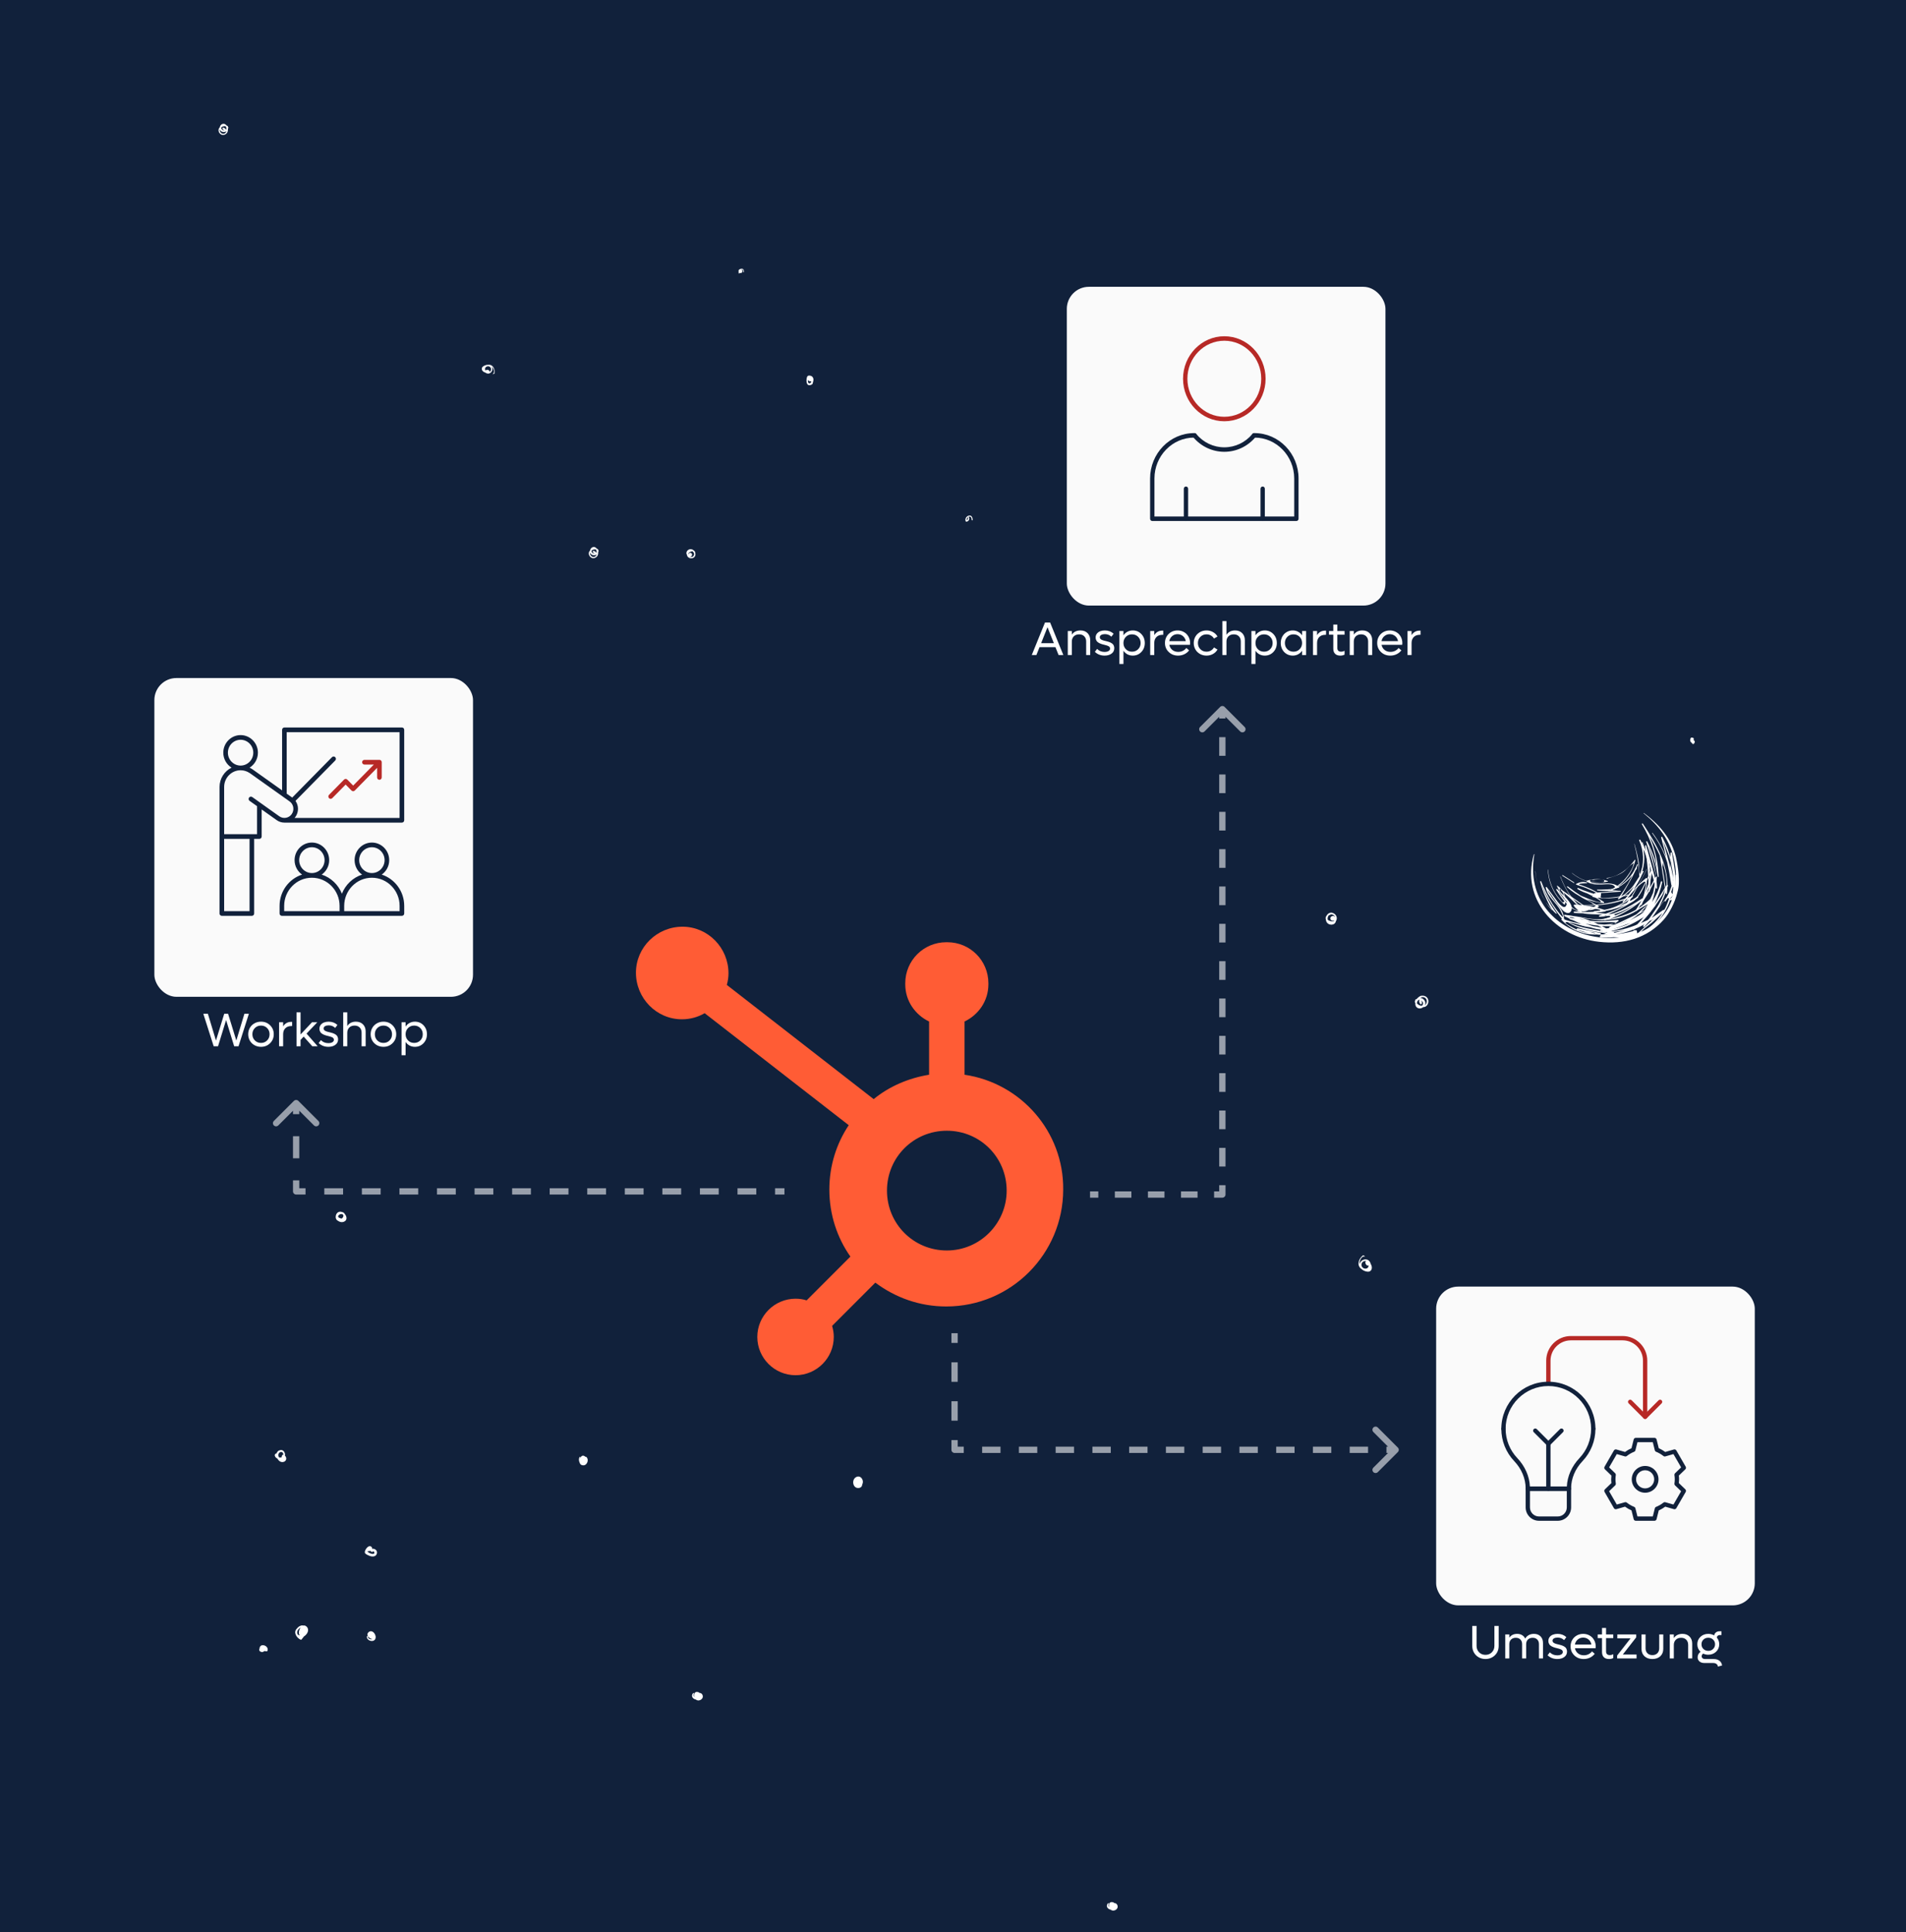 <?xml version="1.0" encoding="UTF-8"?> <svg xmlns="http://www.w3.org/2000/svg" width="605" height="613" viewBox="0 0 605 613" fill="none"><g clip-path="url(#clip0_4125_3)"><rect width="605" height="613" fill="#11213B"></rect><g clip-path="url(#clip1_4125_3)"><path d="M532.035 272.209C530.626 266.077 526.704 261.6 521.787 257.95C521.733 257.914 521.661 258.004 521.715 258.04C526.487 261.87 530.102 266.581 531.385 272.712C531.656 273.989 531.909 275.715 531.981 277.531C531.891 277.585 531.837 277.639 531.837 277.783C531.891 279.689 531.728 281.433 531.385 283.069C531.096 283.932 530.716 284.705 530.174 285.263C529.975 285.461 530.228 285.748 530.463 285.64C530.553 285.604 530.608 285.551 530.698 285.497C523.251 306.156 482.132 299.701 487.03 271.076C487.03 270.986 486.922 270.95 486.886 271.04C482.729 285.317 493.718 297.256 507.581 298.82C515.407 299.701 522.799 297.777 528.168 291.718C529.848 289.812 531.674 286.396 532.433 283.123C533.5 279.869 532.56 274.654 532.017 272.227L532.035 272.209Z" fill="white"></path><path d="M487.374 276.452C487.717 281.685 489.976 286.36 493.899 289.866C494.007 289.956 494.206 289.83 494.097 289.704C492.85 288.068 491.748 286.36 490.88 284.472C490.501 283.645 489.488 281.757 489.488 280.66C489.488 280.732 489.687 281.631 489.922 282.116C491.549 285.658 493.664 288.913 496.14 291.934C496.248 292.06 496.429 291.934 496.429 291.808C496.501 289.273 494.856 287.582 493.338 285.73C492.651 284.903 489.814 280.39 492.145 283.609C493.374 285.299 494.567 287.331 496.031 288.823C496.935 289.74 498.363 290.279 498.851 288.625C499.502 286.468 495.363 283.321 494.278 282.098C494.134 281.954 493.88 282.152 493.989 282.314C495.959 285.443 498.092 288.517 501.869 289.452C502.014 289.488 502.159 289.326 502.068 289.183C500.821 287.151 499.194 284.759 497.17 283.429C495.634 282.422 496.772 283.339 497.513 283.932C499.122 285.191 500.911 286.27 502.592 287.438C502.719 287.528 502.827 287.331 502.701 287.241C500.351 285.586 497.983 283.932 495.634 282.278C495.471 282.17 495.326 282.422 495.489 282.53C495.941 282.853 501.906 287.798 501.255 288.571C500.098 289.974 496.176 284.975 495.525 284.058C493.176 280.678 497.405 286.18 497.405 286.144C497.08 290.01 494.224 285.874 493.862 285.371C492.904 284.076 491.947 282.782 490.97 281.487C490.862 281.325 490.609 281.415 490.645 281.613C491.314 284.741 494.043 286.306 495.399 289.039C497.766 293.858 493.501 287.942 492.796 286.827C491.368 284.544 490.193 282.152 489.199 279.671C489.127 279.473 488.82 279.545 488.874 279.761C489.308 281.433 489.832 283.051 490.573 284.616C490.934 285.389 492.489 289.075 493.302 289.039C492.091 289.093 489.868 284.849 489.308 283.752C488.151 281.451 487.536 279.024 487.319 276.452C487.319 276.452 487.283 276.434 487.283 276.452H487.374Z" fill="white"></path><path d="M491.314 275.985C491.531 280.264 493.356 284.094 496.537 286.989C496.592 287.043 496.7 287.025 496.718 286.935C497.242 284.544 496.357 282.386 494.332 281.019C494.26 280.965 494.188 281.073 494.206 281.145C494.856 282.62 495.706 283.842 496.863 284.993C496.899 285.029 496.953 284.975 496.917 284.939C496.32 284.328 495.579 283.663 495.236 282.871C494.893 282.08 494.929 281.289 495.887 282.871C496.176 283.375 496.917 285.083 496.664 285.712C496.176 286.917 495.688 285.946 495.2 285.371C492.868 282.746 491.621 279.455 491.404 275.985C491.404 275.913 491.296 275.913 491.296 275.985H491.314Z" fill="white"></path><path d="M495.362 290.513C499.339 295.314 507.147 295.512 512.804 296.663C512.985 296.698 513.166 296.465 513.003 296.321C511.159 294.811 509.171 294.397 506.822 294.037C503.062 293.48 499.483 292.761 495.887 291.52C495.67 291.448 495.525 291.736 495.67 291.88C498.941 295.332 503.171 296.914 507.924 296.447C508.159 296.429 508.25 296.051 507.978 295.997C505.575 295.512 503.189 295.026 500.785 294.541C500.496 294.487 500.369 294.9 500.658 294.99C504.4 296.195 507.942 297.166 511.846 296.339C512.063 296.285 512.063 296.015 511.901 295.907C507.292 292.689 502.267 290.837 496.682 290.243C496.465 290.225 496.357 290.567 496.573 290.675C501.49 292.994 508.936 297.166 514.178 293.768C514.359 293.66 514.304 293.336 514.069 293.354C510.979 293.498 507.924 293.39 504.87 292.869C503.55 292.635 502.285 292.293 500.984 291.988C497.676 291.196 502.158 292.311 502.809 292.491C506.532 293.534 510.202 294.649 513.654 292.293C513.816 292.185 513.78 291.844 513.545 291.88C511.087 292.131 508.611 292.383 506.153 292.257C504.617 292.167 502.9 292.024 501.454 291.484C499.014 290.603 502.809 291.376 503.189 291.43C506.261 291.736 510.075 292.869 512.624 290.585C512.786 290.441 512.624 290.225 512.461 290.207C508.231 289.686 504.002 289.344 499.736 289.219C499.447 289.219 499.447 289.65 499.736 289.668C503.044 289.902 506.261 289.74 509.515 289.183C509.75 289.147 509.714 288.805 509.515 288.751C506.297 287.69 503.134 287.133 499.755 287.025C499.592 287.025 499.465 287.223 499.556 287.367C500.857 289.398 503.134 289.74 504.996 288.248C505.123 288.14 505.05 287.906 504.888 287.87C503.261 287.474 501.725 287.205 500.062 287.079C499.917 287.079 499.881 287.295 500.026 287.331C500.821 287.456 501.616 287.618 502.393 287.78C504.4 288.194 503.984 288.104 501.146 287.528C501.399 287.636 508.141 288.499 508.033 288.751C507.798 289.362 504.364 289.344 503.894 289.362C502.701 289.398 499.176 289.111 502.538 289.794C504.327 290.154 506.37 290.028 508.195 290.207C509.262 290.315 513.78 290.549 509.099 291.52C506.189 292.113 502.068 290.909 499.104 290.603C498.887 290.585 498.797 290.927 498.995 291.017C502.954 292.851 506.767 292.725 511.051 292.599C512.334 292.563 515.642 292.887 509.406 293.336C507.852 293.444 506.297 293.012 504.797 292.653C502.628 292.113 500.604 291.412 498.363 291.214C498.092 291.196 498.074 291.574 498.309 291.664C501.905 292.887 505.593 293.678 509.406 293.876C509.623 293.876 512.714 293.84 512.732 293.911C512.895 294.577 510.274 294.649 509.732 294.631C507.707 294.577 505.755 293.929 503.857 293.264C502.646 292.833 501.472 292.365 500.297 291.88C499.303 291.466 496.772 290.891 499.122 291.053C501.472 291.214 504.183 292.293 506.261 293.228C507.02 293.57 507.78 293.947 508.503 294.343C509.623 294.954 510.888 295.188 510.003 295.961C508.286 297.454 504.526 295.314 502.61 295.152C501.454 295.044 502.195 295.224 502.827 295.476C503.55 295.746 505.918 295.584 506.424 296.195L506.804 296.159C506.063 296.213 505.321 296.177 504.598 296.051C503.46 295.925 502.43 295.728 501.363 295.314C500.767 295.098 494.983 292.365 497.568 292.581C499.538 292.743 501.743 293.732 503.731 294.073C505.448 294.361 507.274 294.397 508.936 294.864C509.551 295.044 512.497 295.763 510.834 295.907C509.786 295.997 508.43 295.44 507.382 295.224C503.171 294.397 498.435 293.876 495.381 290.549C495.381 290.549 495.344 290.549 495.362 290.567V290.513Z" fill="white"></path><path d="M501.869 287.295C505.809 287.439 509.641 287.169 513.473 286.18C514.558 285.91 515.606 285.569 516.654 285.209C516.04 285.928 515.317 286.468 514.449 286.827C511.901 288.32 508.936 288.877 506.026 289.093C505.809 289.093 505.809 289.452 506.026 289.434C509.786 289.219 513.383 288.41 516.745 286.719C520.106 285.029 518.064 285.892 516.003 287.097C513.401 288.625 510.599 289.686 507.689 290.477C507.472 290.531 507.508 290.873 507.743 290.873C511.322 290.747 514.449 289.578 517.54 287.834C520.161 286.36 521.028 285.658 517.576 287.942C515.046 289.614 512.244 290.765 509.334 291.574C509.117 291.628 509.153 291.988 509.388 291.97C512.117 291.772 514.738 291.25 517.269 290.154C518.877 289.47 520.197 288.481 521.697 287.618C524.516 286.018 521.968 287.762 521.209 288.517C519.962 289.74 518.588 290.855 517.088 291.754C515.967 292.419 514.774 292.959 513.527 293.39C512.081 293.696 511.828 293.822 512.75 293.768C514.359 293.066 515.967 292.347 517.558 291.574C518.371 291.179 523.143 288.068 523.794 288.338C524.119 288.481 514.774 293.462 513.835 293.768C513.202 293.966 509.442 295.116 509.695 295.152C510.888 295.35 513.057 294.307 514.142 293.948C516.202 293.264 521.408 291.97 522.564 290.154C521.932 291.143 518.443 292.473 517.323 292.977C514.558 294.235 511.774 294.919 508.774 295.296C508.485 295.332 508.466 295.746 508.774 295.764C513.581 296.087 517.865 294.649 522.239 292.779C518.335 294.451 512.949 296.069 507.978 296.896C507.689 296.95 507.78 297.364 508.051 297.382C512.081 297.67 515.66 297.112 519.42 295.638C519.709 295.53 519.6 295.062 519.293 295.152C515.66 296.267 512.063 296.699 508.268 296.447C507.978 296.429 507.906 296.914 508.195 296.95C509.388 297.13 519.709 298.389 519.673 296.123C519.673 295.368 519.293 294.865 518.516 295.26C518.209 295.422 518.48 295.871 518.787 295.728C516.455 296.914 514.268 296.681 511.593 296.86C507.183 297.148 512.551 297.022 513.075 296.968C514.395 296.86 515.841 296.699 517.106 296.285C519.709 295.476 514.919 296.537 514.558 296.609C514.901 296.537 510.039 296.968 509.605 297.112C511.485 296.465 513.672 296.393 515.606 295.871C518.606 295.044 521.281 293.858 523.83 292.078C524.083 291.898 523.866 291.538 523.595 291.664C520.468 293.049 517.233 294.523 513.835 295.116C509.985 295.782 509.424 295.997 513.274 294.936C517.124 293.876 520.757 291.88 523.92 289.327C524.119 289.165 523.866 288.841 523.649 288.967C518.805 291.934 513.654 293.93 508.087 295.026C507.798 295.08 507.924 295.494 508.213 295.458C514.792 294.541 520.468 291.862 525.384 287.439C525.565 287.277 525.33 286.971 525.113 287.097C520.504 289.686 515.787 292.006 510.925 294.073C510.69 294.163 510.87 294.523 511.087 294.469C516.546 293.228 520.865 290.262 523.992 285.658C524.137 285.461 523.83 285.245 523.667 285.407C521.498 287.385 519.148 288.967 516.419 290.028C515.262 290.477 514.178 290.819 512.967 291.107C512.099 291.322 509.352 292.365 512.352 291.071C515.714 289.614 518.66 287.888 521.408 285.443C521.57 285.299 521.353 284.993 521.155 285.119C519.076 286.468 516.979 287.78 514.72 288.787C513.581 289.291 512.515 289.722 511.304 290.028C510.473 290.244 507.653 291.25 510.69 289.974C514.033 288.589 517.07 287.007 519.944 284.795C520.106 284.67 519.889 284.382 519.727 284.508C517.449 286 515.118 287.187 512.515 288.014C511.973 288.176 505.593 289.416 508.286 289.201C511.973 288.913 515.497 286.827 518.281 284.562C518.407 284.472 518.281 284.238 518.136 284.31C512.877 286.36 507.527 287.331 501.887 287.169C501.797 287.169 501.797 287.313 501.887 287.313L501.869 287.295Z" fill="white"></path><path d="M522.691 275.751C520.847 279.563 518.697 283.177 516.275 286.647C516.202 286.737 516.311 286.863 516.419 286.845C519.438 286.036 520.721 283.753 521.968 281.055C523.215 278.358 524.661 275.553 523.306 280.156C522.402 283.249 520.974 286.09 519.203 288.769C519.076 288.967 519.383 289.165 519.528 288.967C521.01 286.863 522.42 284.705 523.703 282.476C523.866 282.206 524.986 279.761 525.185 279.761C525.511 279.761 524.788 283.015 524.733 283.231C524.625 283.591 521.191 290.963 520.902 290.603C521.119 290.873 524.3 287.169 524.48 286.917C525.258 285.874 525.908 284.723 526.432 283.537C526.957 282.35 527.788 279.671 526.577 282.224C524.3 287.061 522.492 291.017 518.263 294.595C518.028 294.793 518.371 295.116 518.588 294.918C522.293 291.826 525.077 288.068 527.607 284.004C528.041 283.321 528.674 281.145 528.312 282.871C528.005 284.364 527.155 285.82 526.414 287.169C525.601 288.661 520.522 295.206 524.119 291.43C525.529 289.956 527.788 285.407 529.74 284.741C530.138 284.598 528.963 287.331 528.692 287.906C527.987 289.327 527.083 290.693 526.035 291.88C524.986 293.066 523.757 294.163 522.438 295.044C521.932 295.386 521.408 295.692 520.866 295.961C520.179 296.339 520.143 296.339 520.775 295.997C521.173 294.883 523.703 293.336 524.535 292.563C525.782 291.412 527.047 290.279 528.294 289.129C528.511 288.931 528.222 288.517 527.969 288.697C526.613 289.632 525.276 290.585 523.92 291.52C523.631 291.718 523.92 292.221 524.209 292.006C526.216 290.585 528.059 288.607 524.806 291.592C522.926 293.318 521.064 295.026 519.185 296.753C518.95 296.968 519.239 297.256 519.492 297.148C525.312 294.541 529.306 289.668 530.716 283.483C530.77 283.267 530.481 283.051 530.3 283.249C527.408 286.719 524.517 290.19 521.625 293.66C521.426 293.912 521.751 294.253 521.986 294.019C525.511 290.262 527.969 285.982 529.433 281.055C529.505 280.786 529.126 280.624 528.981 280.876C527.137 283.932 525.276 287.043 523.016 289.83C522.185 290.837 521.082 291.772 520.305 292.815C518.697 294.972 519.98 293.786 520.956 292.779C524.426 289.183 526.595 284.741 527.625 279.887C527.68 279.617 527.264 279.491 527.192 279.761C526.071 284.436 523.577 288.194 519.655 290.999C519.492 291.107 519.528 291.394 519.763 291.394C524.264 291.214 525.691 281.667 525.926 278.304C525.926 278.107 525.637 278.035 525.547 278.197C524.498 280.264 523.396 282.296 522.185 284.274C521.733 285.011 518.859 289.596 520.974 286.629C523.089 283.663 523.938 279.617 524.498 276.219C524.535 276.039 524.3 275.931 524.191 276.093C523.179 277.513 519.528 287.259 517.287 285.64C517.522 285.802 522.366 276.65 522.745 275.805C522.763 275.751 522.691 275.715 522.673 275.769L522.691 275.751Z" fill="white"></path><path d="M521.155 267.282C522.583 270.735 523.486 274.259 523.595 278.035C523.794 284.777 523.559 277.981 523.378 275.553C523.251 273.953 523.161 272.335 522.872 270.753C522.583 269.17 522.673 270.249 522.799 270.914C523.522 274.564 524.679 278.197 525.601 281.793C525.655 281.99 525.981 281.954 525.981 281.739C525.818 277.801 525.095 273.953 523.848 270.213C522.366 265.772 524.444 271.202 524.86 272.461C525.474 274.331 525.872 276.219 526.197 278.161C526.234 278.322 526.505 278.286 526.505 278.125C526.306 274.421 525.673 270.806 524.372 267.318C523.884 266.024 523.342 264.387 522.546 263.255C521.173 261.331 524.173 266.311 524.39 266.689C526.794 270.842 529.126 275.697 528.999 280.606C528.909 284.292 528.33 279.06 528.168 278.071C528.005 277.082 527.824 276.003 527.643 274.96C527.553 274.439 527.463 273.935 527.372 273.414C527.083 271.688 527.137 272.389 527.535 275.517C527.535 275.553 527.589 275.571 527.589 275.517C527.915 273.773 527.752 272.64 526.957 271.058C526.902 270.95 526.776 271.04 526.794 271.13C527.427 275.284 528.095 279.437 528.782 283.573C528.818 283.771 529.089 283.699 529.107 283.537C530.192 275.212 525.89 268.055 521.48 261.331C521.354 261.133 521.046 261.313 521.173 261.51C522.546 263.83 523.703 266.221 524.553 268.793C524.86 269.728 525.131 270.663 525.348 271.616C525.637 272.82 525.728 275.985 526.143 276.65C525.728 275.985 525.529 273.468 525.167 272.389C524.553 270.519 523.739 268.739 522.854 266.977C522.763 266.815 522.492 266.923 522.546 267.102C522.962 268.433 526.649 279.563 525.565 280.049C525.872 279.905 522.818 269.314 522.546 268.307C522.492 268.055 522.149 268.181 522.185 268.415C522.89 273.198 523.287 277.963 523.36 282.8C523.36 283.015 523.667 282.997 523.685 282.8C524.245 277.333 523.504 272.299 521.372 267.246C521.317 267.138 521.137 267.174 521.173 267.3L521.155 267.282Z" fill="white"></path><path d="M524.408 264.315C526.179 266.743 527.643 269.278 528.692 272.119C529.379 273.953 530.716 278.125 530.626 279.239C530.861 276.722 529.614 273.324 529.035 270.878C528.981 270.627 527.933 267.228 528.077 267.138C528.005 267.174 529.487 270.699 529.632 271.166C530.355 273.378 531.746 277.549 530.969 279.833C531.566 278.071 529.487 273.755 530.499 272.209C530.047 272.892 530.969 276.38 531.023 277.315C531.096 278.556 531.132 279.797 531.096 281.019C530.915 285.964 530.68 282.134 530.282 283.735C530.571 282.548 531.005 281.415 531.24 280.21C531.294 279.959 530.897 279.833 530.843 280.102C530.355 282.206 529.541 283.986 528.384 285.784C528.258 285.964 528.547 286.126 528.674 285.946C529.451 284.885 530.102 283.86 530.553 282.62C531.927 278.916 529.433 284.652 529.415 284.688C529.342 284.849 529.469 285.011 529.65 284.993C533.68 284.382 531.096 273.108 530.698 270.609C530.662 270.357 530.282 270.429 530.264 270.663C530.047 274.295 530.264 277.783 530.951 281.343C531.005 281.595 531.385 281.523 531.385 281.289C531.493 275.715 530.246 270.519 527.643 265.592C527.535 265.394 527.228 265.538 527.282 265.736C528.674 270.699 529.758 275.733 530.517 280.84C530.553 281.019 530.879 280.984 530.861 280.786C530.318 274.636 528.24 269.188 524.535 264.244C524.498 264.19 524.39 264.244 524.444 264.297L524.408 264.315Z" fill="white"></path><path d="M495.254 278.161C496.736 282.188 501.887 292.06 507.509 287.654C507.563 287.618 507.545 287.51 507.49 287.475C503.984 285.712 500.731 283.645 497.64 281.235C497.495 281.127 497.297 281.307 497.423 281.451C500.658 284.454 504.58 286.18 509.009 286.522C509.208 286.522 509.244 286.27 509.099 286.18C506.533 284.382 503.821 282.925 500.911 281.739C500.713 281.649 500.586 281.972 500.767 282.08C503.026 283.429 505.358 284.076 507.978 284.094C508.159 284.094 508.213 283.86 508.069 283.771C506.749 282.961 505.412 282.224 503.984 281.631C503.695 281.505 503.388 281.379 503.08 281.271C502.647 281.109 502.213 280.948 501.779 280.804C500.604 280.498 501.219 280.3 503.623 280.228C503.785 280.246 503.858 280.013 503.695 279.977C502.393 279.689 501.544 279.833 500.333 280.408C500.206 280.462 500.243 280.66 500.369 280.696C501.833 281.145 503.261 281.631 504.653 282.296C504.978 282.44 506.966 283.249 507.093 283.591C507.527 284.67 498.544 280.534 503.297 283.213C503.713 283.447 508.304 285.551 508.141 286.108C507.888 286.935 501.309 283.986 500.984 283.788C500.604 283.573 498.236 282.278 498.254 281.829C498.254 282.458 499.303 282.871 499.791 283.231C500.586 283.788 501.399 284.328 502.231 284.849C503.153 285.425 504.906 286 505.611 286.809C506.804 287.115 506.767 287.475 505.52 287.888C504.617 288.823 503.55 288.841 502.357 287.906C501.201 287.331 500.261 286.324 499.447 285.353C497.64 283.213 496.339 280.768 495.363 278.161C495.344 278.089 495.236 278.125 495.254 278.197V278.161Z" fill="white"></path><path d="M498.995 277.064C502.285 279.761 506.153 280.66 510.31 279.707C510.4 279.689 510.4 279.545 510.31 279.509C507.997 278.79 505.954 278.754 503.623 279.437C503.514 279.473 503.496 279.617 503.586 279.689C505.141 280.678 506.569 280.642 508.376 280.624C509.406 280.624 512.461 280.066 512.714 281.738C512.786 282.17 507.834 282.296 507.039 282.26C506.858 282.26 506.876 282.512 507.039 282.53C508.954 282.781 511.34 282.476 513.148 282.943C512.009 282.655 509.732 282.943 508.25 283.069C507.039 283.195 505.611 283.033 505.484 284.472C505.484 284.525 505.52 284.579 505.575 284.597C509.388 285.299 513.021 285.119 516.745 284.04C516.907 283.986 516.835 283.752 516.672 283.788C515.046 284.256 513.527 284.615 511.81 284.741C511.322 284.777 508.466 285.083 508.069 284.705L508.231 283.321C509.045 283.267 509.858 283.213 510.69 283.159C511.919 283.069 513.148 282.997 514.359 282.907C514.521 282.907 514.539 282.638 514.359 282.638C512.75 282.673 509.334 281.9 508.159 282.548C508.485 282.368 510.256 282.44 510.491 282.404C511.648 282.26 512.75 281.972 513.853 281.631C513.943 281.613 513.997 281.469 513.907 281.397C511.774 279.743 509.461 280.444 506.912 280.336L505.177 280.138C504.382 279.311 504.599 279.005 505.81 279.203C506.316 278.951 509.93 278.826 509.135 279.725C508.503 280.426 504.382 279.689 503.749 279.509C501.96 279.023 500.423 278.124 498.977 276.974C498.941 276.956 498.905 276.974 498.941 277.01L498.995 277.064Z" fill="white"></path><path d="M510.093 278.754C511.738 278.268 513.31 277.855 514.793 276.974C516.112 276.2 517.07 274.708 518.317 274.007C518.787 273.737 518.733 273.072 518.407 274.51C518.191 275.517 517.468 276.632 516.889 277.477C515.461 279.599 513.527 281.181 511.232 282.332C511.105 282.404 511.196 282.62 511.34 282.566C514.467 281.451 517.142 279.455 518.841 276.596C519.058 276.236 520.124 275.104 519.275 275.194C519.022 275.23 517.865 278.286 517.684 278.628C516.51 280.911 515.118 283.051 513.6 285.101C513.509 285.227 513.69 285.389 513.817 285.317C517.323 283.213 519.98 280.282 521.679 276.56C521.769 276.362 521.462 276.183 521.372 276.38C519.727 279.922 517.648 283.123 515.082 286.054C514.919 286.234 515.19 286.503 515.353 286.324C517.178 284.274 519.04 281.757 521.281 280.12C523.034 278.826 522.366 281.109 522.131 282.458C521.86 284.022 521.39 285.514 520.811 286.989C520.739 287.169 521.046 287.259 521.119 287.079C522.203 284.364 522.745 281.649 522.781 278.736C522.781 278.574 522.583 278.502 522.474 278.61C521.01 279.833 519.618 281.127 518.299 282.512C517.721 283.123 516.817 283.896 516.365 284.615C515.877 285.389 515.335 285.928 516.618 284.831C517.648 283.932 518.462 282.368 519.185 281.235C519.709 280.408 520.179 279.581 520.631 278.718C520.866 278.268 521.679 276.596 520.847 277.513C519.655 278.844 518.95 280.606 517.648 281.936C516.943 282.656 515.949 283.644 515.1 284.112C514.015 284.705 514.413 284.741 515.009 283.698C516.781 280.606 518.606 277.711 519.908 274.366C519.98 274.187 519.691 274.115 519.636 274.295C518.642 276.794 517.052 278.952 514.847 280.516C514.088 281.055 513.238 281.469 512.443 281.954C511.648 282.44 513.961 280.983 514.232 280.75C516.708 278.718 518.317 276.021 519.094 272.946C519.13 272.82 518.968 272.748 518.877 272.856C516.817 275.733 513.708 278.178 510.057 278.556C509.931 278.556 509.967 278.772 510.075 278.736L510.093 278.754Z" fill="white"></path><path d="M518.769 267.84C519.673 271.202 520.215 274.6 520.359 278.089C520.359 278.232 520.594 278.322 520.649 278.16C521.932 275.23 522.293 272.101 521.534 268.972C521.48 268.775 520.938 267.174 520.956 267.156C520.522 267.498 521.896 269.853 522.022 270.231C522.781 272.245 523.125 274.313 523.522 276.434C523.54 276.578 523.775 276.542 523.775 276.398C523.631 272.91 522.329 269.494 520.667 266.473C520.558 266.293 520.233 266.419 520.305 266.617C521.028 268.325 521.462 270.069 521.516 271.939C521.534 273.036 521.462 274.133 521.245 275.194C521.191 275.499 520.594 277.297 520.63 277.333C520.161 276.974 520.305 274.456 520.197 273.701C519.871 271.687 519.401 269.728 518.823 267.786C518.823 267.732 518.733 267.75 518.733 267.804L518.769 267.84Z" fill="white"></path><path d="M499.646 279.959L496.049 277.675C495.923 277.603 495.814 277.783 495.941 277.873L499.538 280.156C499.664 280.228 499.773 280.048 499.646 279.959Z" fill="white"></path><path d="M537.494 234.701C537.62 234.701 537.729 234.593 537.657 234.45C537.62 234.342 537.566 234.234 537.53 234.144C537.494 234.072 537.404 234.054 537.331 234.108C537.223 234.054 537.096 234.018 536.916 234C536.825 234 536.753 234.054 536.699 234.126C536.391 234.647 536.391 235.187 536.861 235.6C536.916 235.654 536.988 235.708 537.06 235.744C537.096 235.798 537.114 235.87 537.151 235.924C537.259 236.104 537.512 236.122 537.639 235.996C538.181 235.456 537.946 234.971 537.458 234.719L537.494 234.701Z" fill="white"></path></g><g clip-path="url(#clip2_4125_3)"><path d="M156.877 118.589C156.877 118.589 156.943 118.545 156.948 118.499C157.193 117.075 156.45 115.57 154.974 115.74C154.718 115.733 154.454 115.757 154.187 115.842C153.668 116.009 152.946 116.351 152.93 116.997C152.918 117.597 153.481 118.078 154.097 118.235C154.204 118.318 154.325 118.397 154.469 118.442C155.715 118.902 156.744 117.436 156.095 116.39C156.199 116.458 156.302 116.526 156.383 116.629C156.734 117.095 157.082 118.277 156.44 118.574C156.383 118.586 156.421 118.697 156.478 118.686C156.607 118.659 156.736 118.632 156.877 118.589ZM155.683 117.729C155.551 117.891 155.42 117.978 155.265 118.024C155.291 118.004 155.331 117.981 155.354 117.946C155.411 117.86 155.41 117.711 155.335 117.637C155.04 117.369 154.795 117.27 154.397 117.367C154.268 117.393 154.162 117.535 154.189 117.664C153.902 117.29 153.828 116.782 154.305 116.415C154.42 116.317 154.56 116.273 154.715 116.226C154.922 116.213 155.114 116.204 155.261 116.263C155.845 116.486 156.091 117.242 155.683 117.729Z" fill="white"></path><path d="M234.775 86.67C234.775 86.67 234.792 86.607 234.797 86.561C235.031 86.677 235.329 86.676 235.546 86.422C235.789 86.148 235.661 85.741 235.395 85.542C235.424 85.536 235.453 85.53 235.481 85.524C235.895 85.573 235.945 85.817 235.957 86.308C235.966 86.425 236.133 86.436 236.138 86.315C236.138 85.882 236.098 85.397 235.658 85.294C235.313 85.216 234.796 85.322 234.568 85.593C234.388 85.809 234.389 86.033 234.471 86.21C234.437 86.337 234.435 86.472 234.453 86.632C234.483 86.775 234.727 86.8 234.758 86.659L234.775 86.67Z" fill="white"></path><path d="M257.97 121.663C257.97 121.663 257.983 121.511 257.997 121.434C258.071 121.284 258.113 121.126 258.124 120.959C258.328 120.425 258.178 119.769 257.716 119.416C257.31 119.111 256.45 119.004 256.212 119.516C255.97 120.014 255.952 120.869 256.061 121.399C256.182 121.987 256.583 122.337 257.194 122.181C257.481 122.122 257.865 121.954 257.987 121.675L257.97 121.663ZM256.619 121.494C256.558 121.416 256.512 121.336 256.488 121.222C256.455 121.064 256.463 120.883 256.465 120.749C256.465 120.674 256.467 120.539 256.469 120.404C256.472 120.419 256.475 120.433 256.478 120.447C256.575 120.92 257.079 121.04 257.498 120.969C257.518 121.069 257.519 121.144 257.508 121.236C257.245 121.559 256.89 121.796 256.633 121.491L256.619 121.494Z" fill="white"></path><path d="M189.535 176.513C189.892 176.066 189.872 175.532 189.895 174.99C189.923 174.984 189.938 174.981 189.978 174.958C190.021 174.949 190.038 174.886 190.032 174.857C190.008 174.743 189.962 174.663 189.913 174.568C189.906 174.39 189.854 174.282 189.568 174.131C189.537 174.123 189.505 174.115 189.473 174.106C189.473 174.106 189.442 174.098 189.424 174.086C189.343 173.984 189.259 173.866 189.153 173.784C188.391 173.209 187.415 173.769 187.313 174.656C187.139 174.826 186.999 175.019 186.94 175.24C186.72 176.062 187.346 176.994 188.188 177.089C188.694 177.149 189.195 176.896 189.507 176.519L189.535 176.513ZM187.79 174.722C187.981 174.413 188.675 174.226 189.133 174.341C189.379 174.663 189.487 175.119 189.271 175.447C189.082 175.038 188.802 174.842 188.354 174.77C188.152 174.737 188.073 175.007 188.175 175.135C188.253 175.224 188.316 175.315 188.395 175.404C188.496 175.532 188.636 175.488 188.705 175.385C188.739 175.407 188.748 175.45 188.771 175.49C188.213 175.755 187.779 175.321 187.739 174.837C187.748 174.805 187.756 174.773 187.779 174.739L187.79 174.722ZM187.313 175.238C187.343 175.381 187.37 175.51 187.474 175.653C187.882 176.256 188.868 176.322 189.42 175.879C189.278 176.282 188.993 176.639 188.542 176.702C187.73 176.825 187.116 175.951 187.328 175.235L187.313 175.238Z" fill="white"></path><path d="M220.702 175.56C220.706 175.29 220.618 175.01 220.407 174.784C220.37 174.747 220.31 174.745 220.258 174.711C220.125 174.574 219.963 174.443 219.782 174.361C218.69 173.854 217.418 175.012 218.047 176.032C218.108 176.692 218.809 177.264 219.647 177.121C220.543 176.967 220.843 176.248 220.716 175.557L220.702 175.56ZM218.829 176.633C219.096 176.697 219.358 176.658 219.543 176.396C220.019 175.731 219.156 175.027 218.611 175.647C218.551 175.719 218.529 175.828 218.549 175.929C218.494 175.88 218.465 175.812 218.425 175.76C218.518 175.487 218.744 175.276 219.016 175.146C219.205 175.047 219.538 174.919 219.773 174.9C220.07 175.108 220.302 175.433 220.336 175.815C220.353 175.901 220.325 175.981 220.311 176.059C220.26 176.099 220.208 176.14 220.139 176.169C220.082 176.181 220.12 176.292 220.177 176.28C220.22 176.272 220.229 176.24 220.269 176.217C220.042 176.712 219.316 176.891 218.818 176.65L218.829 176.633Z" fill="white"></path><path d="M307.586 164.178C307.542 164.037 307.297 164.013 307.29 164.194C307.277 164.57 307.196 164.9 306.866 165.043C306.778 164.613 307.034 164.187 307.444 163.998C308.155 163.672 308.425 164.333 308.434 164.959C308.444 165.151 308.731 165.166 308.736 164.971C308.752 164.176 308.371 163.344 307.442 163.625C306.682 163.856 306.25 164.662 306.538 165.409C306.57 165.492 306.682 165.528 306.754 165.514C307.455 165.429 307.81 164.833 307.586 164.178Z" fill="white"></path></g><path d="M72.009 42.237C72.366 41.79 72.346 41.257 72.368 40.714C72.397 40.708 72.412 40.705 72.452 40.682C72.495 40.673 72.512 40.61 72.506 40.581C72.482 40.467 72.436 40.387 72.386 40.292C72.38 40.115 72.327 40.006 72.042 39.855C72.01 39.847 71.979 39.839 71.947 39.83C71.947 39.83 71.915 39.822 71.898 39.81C71.817 39.708 71.733 39.591 71.627 39.508C70.865 38.933 69.888 39.493 69.787 40.38C69.613 40.55 69.473 40.743 69.414 40.964C69.194 41.786 69.82 42.718 70.662 42.813C71.168 42.873 71.669 42.62 71.98 42.243L72.009 42.237ZM70.264 40.446C70.455 40.138 71.149 39.95 71.607 40.065C71.853 40.387 71.961 40.843 71.745 41.171C71.556 40.762 71.276 40.566 70.828 40.494C70.626 40.461 70.547 40.731 70.648 40.859C70.727 40.948 70.79 41.039 70.868 41.128C70.97 41.256 71.11 41.212 71.178 41.109C71.213 41.131 71.222 41.174 71.245 41.214C70.686 41.479 70.253 41.045 70.213 40.561C70.222 40.529 70.23 40.498 70.253 40.463L70.264 40.446ZM69.787 40.962C69.817 41.105 69.843 41.234 69.948 41.377C70.356 41.98 71.342 42.046 71.894 41.604C71.752 42.006 71.467 42.364 71.016 42.426C70.204 42.549 69.59 41.675 69.802 40.959L69.787 40.962Z" fill="white"></path><g clip-path="url(#clip3_4125_3)"><path d="M108.474 384.552C108.41 384.526 108.329 384.493 108.265 384.467C106.494 384.202 105.996 386.772 107.257 387.321C107.746 387.69 108.417 387.887 109.027 387.681C110.277 387.283 110.159 386.047 109.479 385.224C109.271 384.857 108.92 384.564 108.487 384.52L108.474 384.552ZM107.406 385.703C107.593 385.383 108.134 385.112 108.509 385.208C109.361 385.421 108.968 386.299 108.432 386.648C107.993 386.526 107.04 386.328 107.413 385.687L107.406 385.703Z" fill="white"></path><path d="M83.198 521.999C82.644 522.114 82.369 522.606 82.382 523.083C82.363 523.132 82.311 523.167 82.307 523.222C82.118 523.919 82.892 524.233 83.417 524.144C83.495 524.138 83.53 524.096 83.55 524.047C83.719 524.003 83.855 523.945 83.978 523.825C84.195 523.894 84.44 523.937 84.666 523.934C84.76 523.935 84.812 523.899 84.861 523.825C85.378 522.827 84.175 521.811 83.191 522.016L83.198 521.999Z" fill="white"></path><path d="M96.243 515.767C96.162 515.735 96.066 515.695 95.965 515.711C95.286 515.719 94.663 516.145 94.245 516.711C93.022 517.874 94.088 519.646 95.455 520.257C95.535 520.29 95.658 520.264 95.707 520.19C95.933 519.866 96.219 519.53 96.483 519.203C97.581 518.535 98.32 517.082 97.34 516.118C96.968 515.741 96.58 515.678 96.22 515.777L96.243 515.767ZM95.108 518.89C94.681 518.83 94.34 518.56 94.334 517.973C94.309 517.34 94.853 516.693 95.424 516.397C94.879 517.138 94.63 518.263 95.13 518.881L95.108 518.89Z" fill="white"></path><path d="M117.019 517.84C116.174 518.534 116.841 519.484 117.605 519.869C117.637 519.882 117.653 519.889 117.685 519.902C117.879 519.98 118.047 520.029 118.228 520.046C117.66 520.287 116.728 519.947 116.775 519.23C116.776 519.042 116.508 519.009 116.468 519.2C116.269 520.477 118.372 521.218 119.055 520.137C119.793 518.965 118.274 516.783 116.997 517.849L117.019 517.84Z" fill="white"></path><path d="M118.06 490.97C117.425 490.033 116.469 490.909 116.093 491.605C115.907 491.926 115.657 492.447 115.888 492.805C116.135 493.169 116.86 493.463 117.247 493.62C118.151 493.987 119.425 493.994 119.646 492.801C119.833 491.877 118.892 491.232 118.07 491.408C118.129 491.262 118.156 491.103 118.06 490.97ZM118.851 492.63C118.829 493.149 118.157 493.046 117.869 492.967C117.446 492.852 117.063 492.64 116.699 492.379C116.739 492.282 116.785 492.169 116.837 492.039C116.972 492.169 117.166 492.248 117.364 492.083C117.416 492.048 117.458 491.989 117.51 491.954C117.51 492.048 117.548 492.139 117.654 492.201C117.86 492.341 117.967 492.403 118.216 492.391C118.293 492.385 118.365 492.301 118.375 492.229C118.618 492.233 118.853 492.348 118.829 492.64L118.851 492.63Z" fill="white"></path><path d="M88.566 460.2C88.167 460.397 87.919 460.73 87.807 461.1C87.519 461.209 87.253 461.309 87.225 461.656C87.184 461.941 87.354 462.217 87.534 462.422C87.678 462.575 87.859 462.686 88.046 462.781C88.4 463.434 88.986 463.935 89.739 463.883C90.943 463.786 91.187 462.49 90.444 461.868C90.654 460.84 89.802 459.608 88.576 460.223L88.566 460.2ZM89.844 461.077C89.927 461.243 89.933 461.415 89.916 461.597C89.916 461.597 89.9 461.59 89.883 461.583C89.78 461.56 89.637 461.635 89.566 461.719C89.425 461.926 89.401 462.124 89.439 462.309C89.371 462.338 89.312 462.389 89.244 462.418C89.037 462.466 88.778 462.456 88.539 462.396C88.38 462.049 88.311 461.662 88.391 461.374C88.573 460.694 89.5 460.353 89.854 461.1L89.844 461.077Z" fill="white"></path><path d="M185.817 462.232C185.585 461.968 185.276 461.805 184.891 461.875C184.528 461.935 184.276 462.418 184.121 462.845C184.148 462.687 184.175 462.528 184.25 462.389C184.326 462.249 184.107 462.142 184.022 462.258C183.647 462.766 183.706 463.545 184.016 464.123C184.102 464.422 184.268 464.659 184.584 464.806C184.649 464.832 184.704 464.836 184.768 464.862C184.768 464.862 184.768 464.862 184.784 464.868C186.137 465.285 187.116 463.381 186.201 462.35C186.124 462.262 185.992 462.171 185.862 462.212C185.862 462.212 185.839 462.222 185.817 462.232Z" fill="white"></path><path d="M222.047 537.134C221.896 536.997 221.732 536.892 221.541 536.853C220.45 536.58 220.107 537.61 220.367 538.451C220.126 538.165 220.025 537.766 220.251 537.348C220.333 537.193 220.098 537.078 219.99 537.204C219.205 538.168 219.936 539.05 220.896 539.232C220.928 539.245 220.931 539.284 220.963 539.297C222.048 540.001 223.617 538.865 222.914 537.636C222.715 537.292 222.383 537.138 222.063 537.14L222.047 537.134Z" fill="white"></path><path d="M271.539 468.79C270.23 469.749 270.779 472.33 272.598 472.106C273.349 472.014 273.656 471.535 273.692 470.984C273.731 470.887 273.78 470.812 273.803 470.708C274.258 469.309 272.884 467.789 271.539 468.79Z" fill="white"></path></g><path d="M353.729 603.813C353.577 603.676 353.413 603.572 353.223 603.532C352.131 603.259 351.789 604.289 352.048 605.13C351.808 604.844 351.707 604.445 351.933 604.027C352.014 603.872 351.779 603.757 351.672 603.884C350.886 604.848 351.618 605.729 352.577 605.911C352.609 605.924 352.612 605.963 352.645 605.976C353.73 606.68 355.299 605.544 354.595 604.315C354.397 603.971 354.065 603.817 353.745 603.819L353.729 603.813Z" fill="white"></path><g clip-path="url(#clip4_4125_3)"><path d="M432.753 398.298C432.753 398.298 432.654 398.284 432.61 398.322C431.172 399.462 430.594 401.513 432.123 402.601C432.357 402.824 432.626 403.024 432.948 403.169C433.577 403.451 434.545 403.738 435.108 403.141C435.627 402.584 435.507 401.653 435.062 400.983C435.032 400.815 434.986 400.637 434.889 400.473C434.11 398.984 431.9 399.5 431.622 401.038C431.583 400.886 431.543 400.733 431.554 400.568C431.621 399.831 432.297 398.419 433.151 398.681C433.215 398.719 433.274 398.581 433.21 398.544C433.066 398.46 432.922 398.376 432.753 398.298ZM433.129 400.111C433.389 400.069 433.586 400.099 433.772 400.185C433.73 400.183 433.673 400.171 433.622 400.184C433.495 400.218 433.37 400.359 433.377 400.493C433.426 400.995 433.572 401.296 434.029 401.541C434.173 401.625 434.391 401.581 434.476 401.437C434.427 402.033 434.067 402.575 433.307 402.519C433.117 402.515 432.948 402.437 432.762 402.351C432.558 402.188 432.369 402.034 432.281 401.854C431.922 401.149 432.333 400.226 433.129 400.111Z" fill="white"></path><path d="M451.225 315.915C450.511 316.036 450.078 316.557 449.596 317.051C449.564 317.032 449.548 317.023 449.491 317.011C449.443 316.983 449.374 317.028 449.355 317.06C449.28 317.189 449.256 317.304 449.222 317.434C449.077 317.608 449.034 317.755 449.174 318.139C449.197 318.173 449.22 318.208 449.242 318.243C449.242 318.243 449.265 318.278 449.271 318.303C449.26 318.469 449.24 318.65 449.27 318.819C449.497 320.006 450.888 320.303 451.736 319.55C452.044 319.537 452.339 319.473 452.582 319.313C453.485 318.722 453.688 317.312 452.978 316.51C452.554 316.025 451.869 315.84 451.257 315.934L451.225 315.915ZM451.328 319.075C450.887 319.205 450.077 318.795 449.745 318.3C449.787 317.787 450.072 317.264 450.553 317.137C450.384 317.684 450.48 318.106 450.84 318.553C451.001 318.755 451.304 318.566 451.318 318.359C451.32 318.209 451.337 318.069 451.339 317.919C451.353 317.712 451.184 317.635 451.032 317.675C451.019 317.624 451.047 317.576 451.059 317.519C451.808 317.741 451.847 318.518 451.473 319.009C451.438 319.032 451.404 319.055 451.353 319.068L451.328 319.075ZM452.229 319C452.323 318.839 452.407 318.695 452.431 318.472C452.559 317.556 451.69 316.66 450.796 316.612C451.27 316.351 451.841 316.254 452.318 316.576C453.184 317.147 453.019 318.493 452.213 318.99L452.229 319Z" fill="white"></path><path d="M421.148 290.446C420.916 290.698 420.76 291.037 420.767 291.428C420.771 291.495 420.825 291.549 420.845 291.625C420.853 291.867 420.894 292.127 420.995 292.358C421.589 293.761 423.765 293.742 424.04 292.245C424.542 291.57 424.37 290.436 423.462 289.862C422.49 289.251 421.599 289.676 421.132 290.437L421.148 290.446ZM423.816 291.016C423.619 290.729 423.341 290.545 422.945 290.636C421.934 290.863 422.147 292.257 423.185 292.132C423.302 292.115 423.416 292.031 423.481 291.918C423.492 292.01 423.461 292.1 423.455 292.183C423.136 292.362 422.745 292.37 422.379 292.264C422.118 292.197 421.697 292.037 421.46 291.856C421.357 291.408 421.416 290.904 421.708 290.515C421.764 290.419 421.859 290.367 421.938 290.305C422.021 290.311 422.103 290.316 422.193 290.347C422.256 290.384 422.316 290.246 422.252 290.209C422.204 290.181 422.169 290.204 422.112 290.192C422.745 289.916 423.578 290.36 423.841 291.009L423.816 291.016Z" fill="white"></path></g><path d="M306.168 340.992V324.106C310.565 321.995 313.732 317.598 313.732 312.321V311.969C313.732 304.757 307.927 298.952 300.715 298.952H300.363C293.151 298.952 287.347 304.757 287.347 311.969V312.321C287.347 317.598 290.513 321.995 294.91 324.106V340.992C288.402 342.048 282.246 344.686 277.321 348.732L230.707 312.497C231.059 311.265 231.235 310.034 231.235 308.803C231.235 300.711 224.727 294.027 216.635 294.027C208.544 294.027 201.86 300.535 201.86 308.627C201.86 316.718 208.368 323.402 216.459 323.402C219.098 323.402 221.56 322.699 223.671 321.467L269.405 356.999C265.535 362.804 263.249 369.84 263.249 377.403C263.249 385.319 265.711 392.707 269.933 398.687L256.037 412.583C254.981 412.231 253.75 412.055 252.519 412.055C245.835 412.055 240.382 417.508 240.382 424.193C240.382 430.877 245.835 436.33 252.519 436.33C259.203 436.33 264.656 430.877 264.656 424.193C264.656 422.961 264.48 421.906 264.128 420.675L277.848 406.954C284.181 411.704 291.92 414.518 300.363 414.518C320.944 414.518 337.478 397.808 337.478 377.403C337.654 359.11 324.11 343.631 306.168 340.992ZM300.539 396.752C289.985 396.752 281.542 388.309 281.542 377.755C281.542 367.201 289.985 358.758 300.539 358.758C311.093 358.758 319.536 367.201 319.536 377.755C319.536 388.133 311.093 396.752 300.539 396.752Z" fill="#FF5C35"></path><g filter="url(#filter0_d_4125_3)"><rect x="455.86" y="403.213" width="101.14" height="101.14" rx="7" fill="#FAFAFA"></rect></g><g clip-path="url(#clip5_4125_3)"><path d="M522.195 450.21C521.818 450.21 521.512 449.904 521.512 449.527V431.71C521.512 428.156 518.622 425.266 515.068 425.266H498.609C495.055 425.266 492.165 428.156 492.165 431.71V438.955C492.165 439.332 491.859 439.638 491.482 439.638C491.105 439.638 490.799 439.332 490.799 438.955V431.71C490.799 427.405 494.301 423.9 498.609 423.9H515.068C519.373 423.9 522.878 427.403 522.878 431.71V449.527C522.878 449.904 522.572 450.21 522.195 450.21Z" fill="#B72926"></path><path d="M522.195 473.608C519.854 473.608 517.95 471.703 517.95 469.362C517.95 467.021 519.854 465.117 522.195 465.117C524.536 465.117 526.441 467.021 526.441 469.362C526.441 471.703 524.536 473.608 522.195 473.608ZM522.195 466.48C520.608 466.48 519.316 467.772 519.316 469.36C519.316 470.947 520.608 472.239 522.195 472.239C523.783 472.239 525.075 470.947 525.075 469.36C525.075 467.772 523.783 466.48 522.195 466.48Z" fill="#11213B"></path><path d="M522.195 450.21C522.021 450.21 521.846 450.145 521.712 450.011L516.961 445.26C516.694 444.992 516.694 444.561 516.961 444.293C517.229 444.025 517.661 444.025 517.928 444.293L522.195 448.56L526.462 444.293C526.73 444.025 527.162 444.025 527.429 444.293C527.697 444.561 527.697 444.992 527.429 445.26L522.679 450.011C522.545 450.145 522.37 450.21 522.195 450.21Z" fill="#B72926"></path><path d="M494.452 482.516H488.513C486.172 482.516 484.268 480.612 484.268 478.271V472.332C484.268 471.955 484.574 471.649 484.951 471.649H498.017C498.394 471.649 498.699 471.955 498.699 472.332V478.271C498.699 480.612 496.795 482.516 494.454 482.516H494.452ZM485.633 473.012V478.268C485.633 479.855 486.926 481.147 488.513 481.147H494.452C496.039 481.147 497.331 479.855 497.331 478.268V473.012H485.631H485.633Z" fill="#11213B"></path><path d="M498.017 473.012H484.951C484.574 473.012 484.268 472.706 484.268 472.329V472.242C484.268 469.125 482.978 466.046 480.634 463.574C477.998 460.793 476.548 457.154 476.548 453.327C476.548 452.95 476.854 452.644 477.231 452.644C477.608 452.644 477.913 452.95 477.913 453.327C477.913 456.805 479.233 460.11 481.626 462.634C484.063 465.205 485.467 468.384 485.62 471.646H497.347C497.5 468.384 498.904 465.205 501.341 462.634C503.734 460.107 505.054 456.802 505.054 453.327C505.054 452.95 505.359 452.644 505.736 452.644C506.113 452.644 506.419 452.95 506.419 453.327C506.419 457.154 504.969 460.793 502.333 463.574C499.989 466.046 498.699 469.125 498.699 472.242V472.329C498.699 472.706 498.394 473.012 498.017 473.012Z" fill="#11213B"></path><path d="M505.736 454.01C505.359 454.01 505.054 453.704 505.054 453.327C505.054 445.845 498.967 439.758 491.485 439.758C484.003 439.758 477.913 445.845 477.913 453.327C477.913 453.704 477.608 454.01 477.231 454.01C476.854 454.01 476.548 453.704 476.548 453.327C476.548 445.091 483.249 438.392 491.482 438.392C499.716 438.392 506.417 445.093 506.417 453.327C506.417 453.704 506.111 454.01 505.734 454.01H505.736Z" fill="#11213B"></path><path d="M491.482 473.012C491.105 473.012 490.799 472.706 490.799 472.329V458.077C490.799 457.7 491.105 457.395 491.482 457.395C491.859 457.395 492.165 457.7 492.165 458.077V472.329C492.165 472.706 491.859 473.012 491.482 473.012Z" fill="#11213B"></path><path d="M491.482 458.76C491.302 458.76 491.127 458.689 490.999 458.561L486.841 454.403C486.573 454.135 486.573 453.704 486.841 453.436C487.109 453.168 487.54 453.168 487.808 453.436L491.482 457.11L495.156 453.436C495.424 453.168 495.856 453.168 496.123 453.436C496.391 453.704 496.391 454.135 496.123 454.403L491.966 458.561C491.837 458.689 491.665 458.76 491.482 458.76Z" fill="#11213B"></path><path d="M525.165 482.516H519.226C518.912 482.516 518.639 482.303 518.562 481.999L517.871 479.229C517.144 478.91 516.456 478.511 515.814 478.038L513.066 478.825C512.765 478.91 512.443 478.781 512.287 478.511L509.318 473.367C509.162 473.097 509.209 472.752 509.435 472.534L511.492 470.545C511.44 470.116 511.419 469.731 511.419 469.36C511.419 468.988 511.443 468.606 511.492 468.174L509.435 466.185C509.211 465.967 509.162 465.625 509.318 465.352L512.287 460.208C512.443 459.938 512.765 459.807 513.066 459.894L515.814 460.681C516.456 460.208 517.144 459.809 517.871 459.49L518.562 456.72C518.639 456.416 518.912 456.203 519.226 456.203H525.165C525.479 456.203 525.752 456.416 525.829 456.72L526.52 459.49C527.246 459.809 527.935 460.208 528.577 460.681L531.325 459.894C531.625 459.807 531.948 459.938 532.103 460.208L535.073 465.352C535.229 465.622 535.182 465.967 534.955 466.185L532.898 468.174C532.95 468.603 532.972 468.988 532.972 469.36C532.972 469.731 532.948 470.113 532.898 470.545L534.955 472.534C535.182 472.752 535.229 473.094 535.073 473.367L532.103 478.511C531.948 478.781 531.625 478.913 531.325 478.825L528.577 478.038C527.935 478.511 527.246 478.91 526.52 479.229L525.829 481.999C525.752 482.303 525.479 482.516 525.165 482.516ZM519.759 481.15H524.629L525.274 478.566C525.329 478.352 525.479 478.178 525.684 478.098C526.517 477.765 527.301 477.312 528.009 476.752C528.181 476.615 528.407 476.571 528.62 476.631L531.183 477.364L533.62 473.143L531.699 471.288C531.541 471.135 531.467 470.917 531.497 470.701C531.571 470.19 531.604 469.764 531.604 469.36C531.604 468.955 531.571 468.529 531.497 468.018C531.467 467.802 531.541 467.584 531.699 467.431L533.62 465.573L531.183 461.353L528.618 462.085C528.405 462.145 528.181 462.101 528.006 461.965C527.296 461.405 526.514 460.951 525.681 460.621C525.476 460.539 525.326 460.364 525.271 460.153L524.627 457.569H519.756L519.111 460.153C519.057 460.367 518.906 460.541 518.701 460.621C517.868 460.954 517.087 461.407 516.377 461.965C516.205 462.101 515.978 462.145 515.765 462.085L513.2 461.353L510.763 465.573L512.683 467.431C512.842 467.584 512.916 467.802 512.885 468.018C512.812 468.529 512.779 468.955 512.779 469.36C512.779 469.764 512.812 470.19 512.885 470.701C512.916 470.917 512.842 471.135 512.683 471.288L510.763 473.143L513.2 477.364L515.765 476.631C515.975 476.571 516.202 476.615 516.377 476.752C517.087 477.312 517.868 477.762 518.701 478.096C518.906 478.178 519.057 478.352 519.111 478.563L519.756 481.147L519.759 481.15Z" fill="#11213B"></path></g><g filter="url(#filter1_d_4125_3)"><rect x="338.629" y="86" width="101.14" height="101.14" rx="7" fill="#FAFAFA"></rect></g><g clip-path="url(#clip6_4125_3)"><path d="M411.496 165.303H365.753C365.372 165.303 365.063 164.985 365.063 164.593V151.817C365.063 143.878 371.339 137.417 379.052 137.417H379.165C379.546 137.417 379.854 137.735 379.854 138.127C379.854 138.519 379.546 138.837 379.165 138.837H379.052C372.098 138.837 366.442 144.661 366.442 151.817V163.884H410.807V151.817C410.807 144.659 405.149 138.837 398.197 138.837H398.076C397.695 138.837 397.386 138.519 397.386 138.127C397.386 137.735 397.695 137.417 398.076 137.417H398.197C405.91 137.417 412.186 143.878 412.186 151.817V164.593C412.186 164.985 411.877 165.303 411.496 165.303Z" fill="#11213B"></path><path d="M388.623 133.659C381.399 133.659 375.522 127.61 375.522 120.174C375.522 112.737 381.399 106.688 388.623 106.688C395.848 106.688 401.724 112.737 401.724 120.174C401.724 127.61 395.848 133.659 388.623 133.659ZM388.623 108.107C382.16 108.107 376.901 113.52 376.901 120.174C376.901 126.827 382.16 132.24 388.623 132.24C395.087 132.24 400.345 126.827 400.345 120.174C400.345 113.52 395.087 108.107 388.623 108.107Z" fill="#B72926"></path><path d="M388.62 143.347C384.768 143.347 381.131 141.613 378.641 138.587C378.396 138.289 378.432 137.84 378.721 137.588C379.011 137.335 379.446 137.372 379.692 137.67C381.92 140.378 385.174 141.928 388.62 141.928C392.067 141.928 395.327 140.375 397.549 137.67C397.795 137.369 398.23 137.332 398.52 137.588C398.809 137.84 398.848 138.289 398.6 138.587C396.115 141.613 392.478 143.347 388.62 143.347Z" fill="#11213B"></path><path d="M376.449 165.303C376.068 165.303 375.76 164.985 375.76 164.594V155.073C375.76 154.681 376.068 154.364 376.449 154.364C376.83 154.364 377.138 154.681 377.138 155.073V164.594C377.138 164.985 376.83 165.303 376.449 165.303Z" fill="#11213B"></path><path d="M400.795 165.303C400.414 165.303 400.105 164.985 400.105 164.594V155.073C400.105 154.681 400.414 154.364 400.795 154.364C401.175 154.364 401.484 154.681 401.484 155.073V164.594C401.484 164.985 401.175 165.303 400.795 165.303Z" fill="#11213B"></path></g><g filter="url(#filter2_d_4125_3)"><rect x="49" y="210.127" width="101.14" height="101.14" rx="7" fill="#FAFAFA"></rect></g><g clip-path="url(#clip7_4125_3)"><path d="M104.432 253.241C104.575 253.386 104.762 253.458 104.949 253.458C105.136 253.458 105.323 253.386 105.467 253.241L109.714 248.928L111.578 250.822C111.865 251.113 112.327 251.113 112.613 250.822L119.701 243.625V246.67C119.701 247.079 120.028 247.412 120.432 247.412C120.835 247.412 121.163 247.079 121.163 246.67V241.835C121.163 241.82 121.16 241.805 121.157 241.79C121.157 241.772 121.157 241.758 121.151 241.74C121.142 241.675 121.13 241.615 121.107 241.556C121.107 241.556 121.107 241.553 121.107 241.55C121.104 241.544 121.101 241.535 121.098 241.529C121.084 241.496 121.066 241.464 121.049 241.434C121.04 241.422 121.034 241.41 121.025 241.401C121.008 241.378 120.987 241.354 120.967 241.33C120.958 241.321 120.949 241.309 120.94 241.301C120.914 241.274 120.885 241.25 120.853 241.226C120.85 241.226 120.847 241.22 120.841 241.217C120.806 241.194 120.771 241.176 120.733 241.158C120.721 241.152 120.707 241.149 120.695 241.143C120.666 241.131 120.636 241.122 120.607 241.117C120.593 241.114 120.581 241.111 120.566 241.108C120.522 241.099 120.479 241.093 120.435 241.093H115.673C115.27 241.093 114.943 241.425 114.943 241.835C114.943 242.244 115.27 242.577 115.673 242.577H118.672L112.102 249.249L110.237 247.355C109.95 247.064 109.489 247.064 109.202 247.355L104.441 252.19C104.154 252.481 104.154 252.95 104.441 253.241H104.432Z" fill="#B72926"></path><path d="M121.166 277.496C122.601 276.487 123.542 274.81 123.542 272.907C123.542 269.832 121.078 267.33 118.047 267.33C115.016 267.33 112.555 269.832 112.555 272.907C112.555 274.807 113.496 276.487 114.931 277.496C112.008 278.446 109.655 280.69 108.524 283.563C107.393 280.69 105.037 278.443 102.114 277.493C103.546 276.484 104.491 274.807 104.491 272.904C104.491 269.829 102.027 267.327 98.998 267.327C95.97 267.327 93.506 269.829 93.506 272.904C93.506 274.804 94.448 276.484 95.883 277.493C91.747 278.838 88.742 282.776 88.742 287.415V289.834C88.742 290.244 89.069 290.576 89.473 290.576H127.575C127.979 290.576 128.306 290.244 128.306 289.834V287.415C128.306 282.776 125.301 278.838 121.168 277.493L121.166 277.496ZM114.016 272.907C114.016 270.649 115.825 268.814 118.047 268.814C120.268 268.814 122.08 270.652 122.08 272.907C122.08 275.163 120.271 277.003 118.047 277.003C115.823 277.003 114.016 275.166 114.016 272.907ZM94.965 272.907C94.965 270.649 96.774 268.814 98.996 268.814C101.217 268.814 103.026 270.652 103.026 272.907C103.026 275.163 101.217 277.003 98.996 277.003C96.774 277.003 94.965 275.166 94.965 272.907ZM90.201 287.418C90.201 282.494 94.147 278.487 98.996 278.487C103.845 278.487 107.79 282.494 107.79 287.418V289.095H90.201V287.418ZM126.842 289.095H109.252V287.418C109.252 282.494 113.198 278.487 118.047 278.487C122.896 278.487 126.842 282.494 126.842 287.418V289.095Z" fill="#11213B"></path><path d="M127.572 230.814H90.277C89.873 230.814 89.546 231.147 89.546 231.556V250.772L80.064 244.031C80.02 243.999 79.971 243.975 79.924 243.954C79.699 243.812 79.468 243.678 79.231 243.565C80.806 242.583 81.865 240.823 81.865 238.813C81.865 235.738 79.4 233.233 76.372 233.233C73.344 233.233 70.877 235.735 70.877 238.81C70.877 240.82 71.933 242.58 73.505 243.562C71.251 244.654 69.688 246.99 69.688 249.694V289.837C69.688 290.247 70.015 290.579 70.418 290.579H79.944C80.347 290.579 80.675 290.247 80.675 289.837V266.155H82.326C82.73 266.155 83.057 265.823 83.057 265.413V256.826L87.81 260.207C88.54 260.726 89.394 261 90.268 261C90.279 261 90.288 261 90.3 261H127.572C127.976 261 128.303 260.667 128.303 260.258V231.556C128.303 231.147 127.976 230.814 127.572 230.814ZM72.339 238.81C72.339 236.552 74.148 234.714 76.37 234.714C78.591 234.714 80.4 236.552 80.4 238.81C80.4 241.069 78.591 242.903 76.37 242.903C74.148 242.903 72.339 241.066 72.339 238.81ZM79.213 289.095H71.149V266.155H79.213V289.095ZM80.067 252.888C79.737 252.653 79.281 252.734 79.05 253.069C78.819 253.404 78.898 253.867 79.228 254.102L81.596 255.785V264.668H71.149V249.691C71.149 246.768 73.493 244.387 76.372 244.387C77.392 244.387 78.386 244.693 79.246 245.269C79.266 245.284 79.29 245.293 79.31 245.304L89.867 252.811C89.867 252.811 89.87 252.811 89.873 252.814L91.91 254.262C92.033 254.348 92.144 254.446 92.249 254.55C92.261 254.565 92.27 254.58 92.282 254.592C92.299 254.609 92.323 254.624 92.343 254.642C92.723 255.049 92.98 255.559 93.08 256.126C93.211 256.886 93.044 257.652 92.609 258.281C92.174 258.913 91.522 259.334 90.773 259.468C90.028 259.602 89.271 259.432 88.651 258.99L80.07 252.888H80.067ZM126.842 259.513H93.506C93.612 259.391 93.711 259.266 93.802 259.133C94.462 258.177 94.713 257.016 94.515 255.868C94.404 255.224 94.152 254.627 93.79 254.108L106.411 241.292C106.697 241.001 106.697 240.532 106.411 240.241C106.268 240.096 106.081 240.024 105.894 240.024C105.706 240.024 105.519 240.096 105.376 240.241L92.755 253.057C92.755 253.057 92.746 253.051 92.74 253.045L91.004 251.81V232.298H126.839V259.513H126.842Z" fill="#11213B"></path></g><path d="M131.698 324.156C132.787 324.156 133.697 324.538 134.426 325.301C135.156 326.065 135.521 327.013 135.521 328.146C135.521 329.28 135.156 330.228 134.426 330.992C133.697 331.755 132.787 332.137 131.698 332.137C131.075 332.137 130.509 332.001 129.998 331.728C129.487 331.451 129.069 331.069 128.743 330.583V334.793H127.459V324.338H128.743V325.71C129.069 325.223 129.487 324.844 129.998 324.572C130.509 324.294 131.075 324.156 131.698 324.156ZM131.457 330.897C132.24 330.897 132.892 330.634 133.412 330.109C133.933 329.584 134.193 328.929 134.193 328.146C134.193 327.363 133.933 326.709 133.412 326.184C132.892 325.659 132.24 325.396 131.457 325.396C130.679 325.396 130.032 325.659 129.517 326.184C129.001 326.709 128.743 327.363 128.743 328.146C128.743 328.929 129.001 329.584 129.517 330.109C130.032 330.634 130.679 330.897 131.457 330.897Z" fill="white"></path><path d="M121.718 332.137C120.959 332.137 120.268 331.964 119.646 331.619C119.023 331.269 118.534 330.79 118.179 330.182C117.829 329.569 117.654 328.891 117.654 328.146C117.654 327.402 117.829 326.726 118.179 326.118C118.534 325.505 119.023 325.026 119.646 324.681C120.268 324.331 120.959 324.156 121.718 324.156C122.865 324.156 123.826 324.538 124.599 325.301C125.378 326.065 125.767 327.013 125.767 328.146C125.767 329.28 125.378 330.228 124.599 330.992C123.826 331.755 122.865 332.137 121.718 332.137ZM121.718 330.897C122.496 330.897 123.143 330.634 123.658 330.109C124.179 329.584 124.439 328.929 124.439 328.146C124.439 327.363 124.179 326.709 123.658 326.184C123.143 325.659 122.496 325.396 121.718 325.396C120.935 325.396 120.283 325.659 119.762 326.184C119.242 326.709 118.982 327.363 118.982 328.146C118.982 328.929 119.242 329.584 119.762 330.109C120.283 330.634 120.935 330.897 121.718 330.897Z" fill="white"></path><path d="M112.97 324.156C113.899 324.156 114.646 324.438 115.21 325.002C115.779 325.566 116.064 326.315 116.064 327.249V331.955H114.78V327.65C114.78 326.969 114.578 326.425 114.174 326.016C113.77 325.603 113.23 325.396 112.554 325.396C111.849 325.396 111.285 325.605 110.862 326.023C110.439 326.442 110.227 326.994 110.227 327.68V331.955H108.943V321.194H110.227V325.542C110.845 324.618 111.759 324.156 112.97 324.156Z" fill="white"></path><path d="M104.245 332.137C103.015 332.137 101.983 331.738 101.152 330.941L101.867 330.014C102.489 330.651 103.275 330.97 104.223 330.97C104.739 330.97 105.162 330.875 105.493 330.685C105.823 330.491 105.989 330.226 105.989 329.89C105.989 329.749 105.952 329.623 105.879 329.511C105.811 329.394 105.728 329.299 105.631 329.226C105.539 329.153 105.398 329.083 105.208 329.015C105.023 328.942 104.86 328.888 104.719 328.854C104.583 328.815 104.389 328.764 104.136 328.701C103.902 328.642 103.717 328.596 103.581 328.562C103.445 328.523 103.267 328.465 103.049 328.387C102.835 328.309 102.659 328.234 102.523 328.161C102.392 328.088 102.246 327.993 102.086 327.876C101.93 327.755 101.806 327.628 101.713 327.497C101.626 327.361 101.551 327.2 101.487 327.016C101.429 326.826 101.4 326.619 101.4 326.395C101.4 325.919 101.536 325.508 101.808 325.163C102.081 324.817 102.433 324.564 102.866 324.404C103.299 324.238 103.783 324.156 104.318 324.156C105.417 324.156 106.349 324.504 107.112 325.199L106.39 326.14C105.831 325.595 105.145 325.323 104.333 325.323C103.871 325.323 103.486 325.411 103.18 325.586C102.873 325.761 102.72 326.006 102.72 326.323C102.72 326.468 102.757 326.6 102.83 326.716C102.903 326.828 102.985 326.921 103.078 326.994C103.175 327.067 103.321 327.14 103.515 327.213C103.71 327.281 103.873 327.334 104.004 327.373C104.14 327.407 104.34 327.456 104.603 327.519C104.831 327.572 105.013 327.619 105.15 327.658C105.291 327.692 105.468 327.745 105.682 327.818C105.896 327.891 106.069 327.964 106.2 328.037C106.336 328.105 106.482 328.197 106.638 328.314C106.794 328.431 106.915 328.555 107.003 328.686C107.09 328.818 107.163 328.978 107.222 329.168C107.285 329.353 107.316 329.554 107.316 329.773C107.316 330.508 107.027 331.086 106.448 331.51C105.869 331.928 105.135 332.137 104.245 332.137Z" fill="white"></path><path d="M99.124 331.955L96.388 328.891L95.403 329.941V331.955H94.119V321.194H95.403V328.205L99.043 324.338H100.721L97.3 327.935L100.823 331.955H99.124Z" fill="white"></path><path d="M92.47 324.214H92.725V325.542H92.47C91.668 325.542 91.033 325.778 90.566 326.25C90.104 326.716 89.873 327.349 89.873 328.146V331.955H88.589V324.338H89.873V325.651C90.471 324.693 91.337 324.214 92.47 324.214Z" fill="white"></path><path d="M82.847 332.137C82.088 332.137 81.398 331.964 80.775 331.619C80.153 331.269 79.664 330.79 79.309 330.182C78.959 329.569 78.784 328.891 78.784 328.146C78.784 327.402 78.959 326.726 79.309 326.118C79.664 325.505 80.153 325.026 80.775 324.681C81.398 324.331 82.088 324.156 82.847 324.156C83.995 324.156 84.956 324.538 85.729 325.301C86.507 326.065 86.896 327.013 86.896 328.146C86.896 329.28 86.507 330.228 85.729 330.992C84.956 331.755 83.995 332.137 82.847 332.137ZM82.847 330.897C83.625 330.897 84.272 330.634 84.788 330.109C85.308 329.584 85.568 328.929 85.568 328.146C85.568 327.363 85.308 326.709 84.788 326.184C84.272 325.659 83.625 325.396 82.847 325.396C82.064 325.396 81.412 325.659 80.892 326.184C80.372 326.709 80.111 327.363 80.111 328.146C80.111 328.929 80.372 329.584 80.892 330.109C81.412 330.634 82.064 330.897 82.847 330.897Z" fill="white"></path><path d="M77.58 321.646H79.002L75.712 331.955H74.326L71.765 323.645L69.212 331.955H67.826L64.535 321.646H65.987L68.555 330.145L71.174 321.646H72.393L75.012 330.145L77.58 321.646Z" fill="white"></path><path d="M450.656 200.087H450.912V201.415H450.656C449.854 201.415 449.219 201.651 448.752 202.123C448.29 202.59 448.059 203.222 448.059 204.02V207.828H446.775V200.211H448.059V201.525C448.658 200.566 449.523 200.087 450.656 200.087Z" fill="white"></path><path d="M445.127 204.02C445.127 204.093 445.114 204.282 445.09 204.589H438.531C438.663 205.26 438.981 205.802 439.487 206.216C439.998 206.624 440.62 206.828 441.355 206.828C441.899 206.828 442.4 206.714 442.858 206.486C443.315 206.252 443.672 205.953 443.93 205.588L444.813 206.347C444.429 206.863 443.93 207.269 443.317 207.565C442.709 207.862 442.041 208.01 441.311 208.01C440.119 208.01 439.127 207.626 438.334 206.858C437.542 206.089 437.145 205.133 437.145 203.991C437.145 203.251 437.318 202.58 437.663 201.977C438.013 201.369 438.495 200.892 439.108 200.547C439.721 200.202 440.401 200.029 441.15 200.029C441.895 200.029 442.571 200.202 443.179 200.547C443.787 200.892 444.263 201.371 444.609 201.984C444.954 202.592 445.127 203.271 445.127 204.02ZM441.136 201.211C440.474 201.211 439.903 201.418 439.421 201.831C438.94 202.24 438.638 202.77 438.517 203.421H443.762C443.641 202.76 443.339 202.227 442.858 201.824C442.376 201.415 441.802 201.211 441.136 201.211Z" fill="white"></path><path d="M432.461 200.029C433.39 200.029 434.137 200.311 434.701 200.875C435.27 201.44 435.555 202.189 435.555 203.122V207.828H434.271V203.524C434.271 202.843 434.069 202.298 433.665 201.889C433.262 201.476 432.722 201.269 432.046 201.269C431.34 201.269 430.776 201.478 430.353 201.897C429.93 202.315 429.718 202.867 429.718 203.553V207.828H428.434V200.211H429.718V201.371C430.336 200.477 431.25 200.029 432.461 200.029Z" fill="white"></path><path d="M426.786 201.372H424.495V205.588C424.495 206.376 424.903 206.77 425.721 206.77C426.076 206.77 426.431 206.675 426.786 206.486V207.697C426.401 207.906 425.956 208.011 425.451 208.011C424.716 208.011 424.159 207.818 423.78 207.434C423.401 207.05 423.211 206.503 423.211 205.793V201.372H421.839V200.212H423.211V198.162H424.495V200.212H426.786V201.372Z" fill="white"></path><path d="M420.657 200.087H420.913V201.415H420.657C419.855 201.415 419.22 201.651 418.753 202.123C418.291 202.59 418.06 203.222 418.06 204.02V207.828H416.776V200.211H418.06V201.525C418.658 200.566 419.524 200.087 420.657 200.087Z" fill="white"></path><path d="M413.304 200.211H414.588V207.828H413.304V206.456C412.978 206.943 412.557 207.325 412.041 207.602C411.531 207.874 410.964 208.01 410.342 208.01C409.627 208.01 408.977 207.838 408.394 207.492C407.81 207.142 407.353 206.663 407.022 206.055C406.696 205.442 406.533 204.764 406.533 204.02C406.533 203.276 406.696 202.6 407.022 201.992C407.353 201.379 407.81 200.9 408.394 200.554C408.977 200.204 409.627 200.029 410.342 200.029C410.964 200.029 411.531 200.168 412.041 200.445C412.557 200.717 412.978 201.097 413.304 201.583V200.211ZM410.582 206.77C411.361 206.77 412.007 206.507 412.523 205.982C413.043 205.457 413.304 204.803 413.304 204.02C413.304 203.237 413.043 202.582 412.523 202.057C412.007 201.532 411.361 201.269 410.582 201.269C409.799 201.269 409.148 201.532 408.627 202.057C408.107 202.582 407.847 203.237 407.847 204.02C407.847 204.803 408.107 205.457 408.627 205.982C409.148 206.507 409.799 206.77 410.582 206.77Z" fill="white"></path><path d="M401.463 200.029C402.553 200.029 403.462 200.411 404.192 201.174C404.921 201.938 405.286 202.886 405.286 204.02C405.286 205.153 404.921 206.101 404.192 206.865C403.462 207.629 402.553 208.01 401.463 208.01C400.841 208.01 400.274 207.874 399.763 207.602C399.253 207.325 398.834 206.943 398.508 206.456V210.666H397.224V200.211H398.508V201.583C398.834 201.097 399.253 200.717 399.763 200.445C400.274 200.168 400.841 200.029 401.463 200.029ZM401.222 206.77C402.005 206.77 402.657 206.507 403.177 205.982C403.698 205.457 403.958 204.803 403.958 204.02C403.958 203.237 403.698 202.582 403.177 202.057C402.657 201.532 402.005 201.269 401.222 201.269C400.444 201.269 399.797 201.532 399.282 202.057C398.766 202.582 398.508 203.237 398.508 204.02C398.508 204.803 398.766 205.457 399.282 205.982C399.797 206.507 400.444 206.77 401.222 206.77Z" fill="white"></path><path d="M392.044 200.029C392.973 200.029 393.72 200.311 394.284 200.875C394.853 201.44 395.138 202.189 395.138 203.122V207.828H393.854V203.524C393.854 202.843 393.652 202.298 393.248 201.889C392.845 201.476 392.305 201.269 391.629 201.269C390.923 201.269 390.359 201.478 389.936 201.897C389.513 202.315 389.301 202.867 389.301 203.553V207.828H388.017V197.067H389.301V201.415C389.919 200.491 390.833 200.029 392.044 200.029Z" fill="white"></path><path d="M382.976 208.01C382.217 208.01 381.527 207.838 380.904 207.492C380.282 207.142 379.793 206.663 379.438 206.055C379.088 205.442 378.913 204.764 378.913 204.02C378.913 203.276 379.088 202.6 379.438 201.992C379.793 201.379 380.282 200.9 380.904 200.554C381.527 200.204 382.217 200.029 382.976 200.029C383.725 200.029 384.406 200.202 385.019 200.547C385.632 200.887 386.111 201.352 386.456 201.94L385.34 202.612C385.106 202.198 384.781 201.872 384.362 201.634C383.944 201.391 383.482 201.269 382.976 201.269C382.193 201.269 381.541 201.532 381.021 202.057C380.501 202.582 380.24 203.237 380.24 204.02C380.24 204.803 380.501 205.457 381.021 205.982C381.541 206.507 382.193 206.77 382.976 206.77C383.482 206.77 383.944 206.649 384.362 206.405C384.781 206.162 385.106 205.834 385.34 205.42L386.456 206.092C386.111 206.685 385.629 207.154 385.012 207.5C384.399 207.84 383.72 208.01 382.976 208.01Z" fill="white"></path><path d="M377.76 204.02C377.76 204.093 377.748 204.282 377.723 204.589H371.165C371.296 205.26 371.615 205.802 372.121 206.216C372.631 206.624 373.254 206.828 373.988 206.828C374.533 206.828 375.034 206.714 375.491 206.486C375.948 206.252 376.306 205.953 376.564 205.588L377.446 206.347C377.062 206.863 376.564 207.269 375.951 207.565C375.343 207.862 374.674 208.01 373.944 208.01C372.753 208.01 371.761 207.626 370.968 206.858C370.175 206.089 369.779 205.133 369.779 203.991C369.779 203.251 369.951 202.58 370.297 201.977C370.647 201.369 371.128 200.892 371.741 200.547C372.354 200.202 373.035 200.029 373.784 200.029C374.528 200.029 375.204 200.202 375.812 200.547C376.42 200.892 376.897 201.371 377.242 201.984C377.587 202.592 377.76 203.271 377.76 204.02ZM373.769 201.211C373.108 201.211 372.536 201.418 372.055 201.831C371.573 202.24 371.272 202.77 371.15 203.421H376.396C376.274 202.76 375.973 202.227 375.491 201.824C375.01 201.415 374.436 201.211 373.769 201.211Z" fill="white"></path><path d="M368.976 200.087H369.231V201.415H368.976C368.174 201.415 367.539 201.651 367.072 202.123C366.61 202.59 366.379 203.222 366.379 204.02V207.828H365.095V200.211H366.379V201.525C366.977 200.566 367.843 200.087 368.976 200.087Z" fill="white"></path><path d="M359.558 200.029C360.647 200.029 361.556 200.411 362.286 201.174C363.016 201.938 363.38 202.886 363.38 204.02C363.38 205.153 363.016 206.101 362.286 206.865C361.556 207.629 360.647 208.01 359.558 208.01C358.935 208.01 358.368 207.874 357.858 207.602C357.347 207.325 356.929 206.943 356.603 206.456V210.666H355.319V200.211H356.603V201.583C356.929 201.097 357.347 200.717 357.858 200.445C358.368 200.168 358.935 200.029 359.558 200.029ZM359.317 206.77C360.1 206.77 360.752 206.507 361.272 205.982C361.792 205.457 362.053 204.803 362.053 204.02C362.053 203.237 361.792 202.582 361.272 202.057C360.752 201.532 360.1 201.269 359.317 201.269C358.539 201.269 357.892 201.532 357.376 202.057C356.861 202.582 356.603 203.237 356.603 204.02C356.603 204.803 356.861 205.457 357.376 205.982C357.892 206.507 358.539 206.77 359.317 206.77Z" fill="white"></path><path d="M350.621 208.01C349.39 208.01 348.359 207.612 347.527 206.814L348.242 205.887C348.865 206.524 349.65 206.843 350.599 206.843C351.114 206.843 351.537 206.748 351.868 206.559C352.199 206.364 352.364 206.099 352.364 205.763C352.364 205.622 352.328 205.496 352.255 205.384C352.187 205.267 352.104 205.172 352.007 205.099C351.914 205.026 351.773 204.956 351.584 204.888C351.399 204.815 351.236 204.761 351.095 204.727C350.959 204.688 350.764 204.637 350.511 204.574C350.278 204.516 350.093 204.47 349.957 204.436C349.821 204.397 349.643 204.338 349.424 204.26C349.21 204.183 349.035 204.107 348.899 204.034C348.768 203.961 348.622 203.866 348.461 203.75C348.306 203.628 348.182 203.502 348.089 203.37C348.002 203.234 347.926 203.074 347.863 202.889C347.805 202.699 347.775 202.492 347.775 202.269C347.775 201.792 347.912 201.381 348.184 201.036C348.456 200.691 348.809 200.438 349.242 200.277C349.675 200.112 350.159 200.029 350.694 200.029C351.793 200.029 352.724 200.377 353.488 201.072L352.766 202.013C352.206 201.469 351.52 201.196 350.708 201.196C350.246 201.196 349.862 201.284 349.555 201.459C349.249 201.634 349.096 201.88 349.096 202.196C349.096 202.342 349.132 202.473 349.205 202.59C349.278 202.702 349.361 202.794 349.453 202.867C349.551 202.94 349.697 203.013 349.891 203.086C350.086 203.154 350.249 203.207 350.38 203.246C350.516 203.28 350.715 203.329 350.978 203.392C351.207 203.446 351.389 203.492 351.525 203.531C351.666 203.565 351.844 203.618 352.058 203.691C352.272 203.764 352.445 203.837 352.576 203.91C352.712 203.978 352.858 204.071 353.014 204.187C353.169 204.304 353.291 204.428 353.378 204.56C353.466 204.691 353.539 204.851 353.597 205.041C353.66 205.226 353.692 205.428 353.692 205.647C353.692 206.381 353.403 206.96 352.824 207.383C352.245 207.801 351.511 208.01 350.621 208.01Z" fill="white"></path><path d="M342.96 200.029C343.889 200.029 344.636 200.311 345.2 200.875C345.769 201.44 346.054 202.189 346.054 203.122V207.828H344.77V203.524C344.77 202.843 344.568 202.298 344.164 201.889C343.761 201.476 343.221 201.269 342.545 201.269C341.839 201.269 341.275 201.478 340.852 201.897C340.429 202.315 340.217 202.867 340.217 203.553V207.828H338.933V200.211H340.217V201.371C340.835 200.477 341.749 200.029 342.96 200.029Z" fill="white"></path><path d="M336.015 207.828L335.016 205.333H329.967L328.968 207.828H327.501L331.696 197.519H333.33L337.525 207.828H336.015ZM330.478 204.063H334.512L332.491 199L330.478 204.063Z" fill="white"></path><path d="M544.017 526.387C544.741 526.387 545.337 526.57 545.804 526.935C546.271 527.299 546.541 527.798 546.614 528.43L545.286 528.773C545.271 528.433 545.125 528.158 544.848 527.949C544.576 527.744 544.223 527.642 543.79 527.642H540.982C540.349 527.642 539.836 527.474 539.442 527.139C539.053 526.803 538.859 526.368 538.859 525.833C538.859 525.473 538.941 525.137 539.107 524.826C539.277 524.51 539.508 524.272 539.8 524.111C539.469 523.805 539.211 523.445 539.026 523.031C538.846 522.618 538.756 522.173 538.756 521.696C538.756 520.753 539.087 519.967 539.749 519.34C540.415 518.708 541.244 518.392 542.236 518.392C542.912 518.392 543.535 518.557 544.104 518.888C544.177 518.484 544.369 518.163 544.68 517.925C544.992 517.686 545.378 517.567 545.84 517.567H546.424V518.764H545.913C545.636 518.764 545.41 518.841 545.235 518.997C545.065 519.148 544.977 519.35 544.972 519.603C545.468 520.191 545.716 520.889 545.716 521.696C545.716 522.635 545.383 523.423 544.717 524.06C544.051 524.692 543.224 525.009 542.236 525.009C541.638 525.009 541.101 524.889 540.624 524.651C540.473 524.748 540.354 524.875 540.267 525.03C540.184 525.181 540.143 525.339 540.143 525.505C540.143 525.772 540.242 525.986 540.442 526.147C540.641 526.307 540.901 526.387 541.222 526.387H544.017ZM542.236 519.617C541.619 519.617 541.106 519.817 540.697 520.215C540.289 520.609 540.084 521.103 540.084 521.696C540.084 522.295 540.289 522.793 540.697 523.192C541.11 523.586 541.624 523.783 542.236 523.783C542.849 523.783 543.36 523.586 543.768 523.192C544.182 522.793 544.389 522.295 544.389 521.696C544.389 521.103 544.182 520.609 543.768 520.215C543.36 519.817 542.849 519.617 542.236 519.617Z" fill="white"></path><path d="M534.043 518.392C534.972 518.392 535.719 518.674 536.283 519.238C536.852 519.802 537.137 520.551 537.137 521.485V526.19H535.853V521.886C535.853 521.205 535.651 520.661 535.247 520.252C534.844 519.839 534.304 519.632 533.628 519.632C532.922 519.632 532.358 519.841 531.935 520.259C531.512 520.678 531.3 521.23 531.3 521.915V526.19H530.016V518.574H531.3V519.734C531.918 518.839 532.832 518.392 534.043 518.392Z" fill="white"></path><path d="M527.003 525.497C526.376 526.081 525.542 526.373 524.501 526.373C523.46 526.373 522.624 526.081 521.991 525.497C521.364 524.909 521.05 524.133 521.05 523.17V518.574H522.334V522.995C522.334 523.637 522.531 524.155 522.925 524.549C523.324 524.938 523.849 525.132 524.501 525.132C525.153 525.132 525.676 524.938 526.07 524.549C526.468 524.155 526.668 523.637 526.668 522.995V518.574H527.952V523.17C527.952 524.133 527.636 524.909 527.003 525.497Z" fill="white"></path><path d="M515.104 524.95H519.467V526.19H513.31V525.264L517.57 519.814H513.368V518.574H519.365V519.493L515.104 524.95Z" fill="white"></path><path d="M512.084 519.734H509.793V523.95C509.793 524.738 510.202 525.132 511.019 525.132C511.374 525.132 511.729 525.038 512.084 524.848V526.059C511.7 526.268 511.255 526.373 510.749 526.373C510.015 526.373 509.458 526.18 509.078 525.796C508.699 525.412 508.509 524.865 508.509 524.155V519.734H507.138V518.574H508.509V516.524H509.793V518.574H512.084V519.734Z" fill="white"></path><path d="M506.51 522.382C506.51 522.455 506.498 522.645 506.474 522.951H499.915C500.047 523.622 500.365 524.165 500.871 524.578C501.382 524.987 502.004 525.191 502.739 525.191C503.283 525.191 503.784 525.077 504.241 524.848C504.699 524.615 505.056 524.316 505.314 523.951L506.197 524.71C505.812 525.225 505.314 525.631 504.701 525.928C504.093 526.225 503.424 526.373 502.695 526.373C501.503 526.373 500.511 525.989 499.718 525.22C498.925 524.452 498.529 523.496 498.529 522.353C498.529 521.614 498.702 520.943 499.047 520.339C499.397 519.732 499.879 519.255 500.492 518.91C501.104 518.564 501.785 518.392 502.534 518.392C503.278 518.392 503.954 518.564 504.562 518.91C505.17 519.255 505.647 519.734 505.992 520.347C506.338 520.955 506.51 521.633 506.51 522.382ZM502.52 519.573C501.858 519.573 501.287 519.78 500.805 520.194C500.324 520.602 500.022 521.132 499.901 521.784H505.146C505.024 521.123 504.723 520.59 504.241 520.186C503.76 519.778 503.186 519.573 502.52 519.573Z" fill="white"></path><path d="M494.327 526.373C493.096 526.373 492.065 525.974 491.234 525.176L491.948 524.25C492.571 524.887 493.357 525.206 494.305 525.206C494.82 525.206 495.244 525.111 495.574 524.921C495.905 524.727 496.07 524.461 496.07 524.126C496.07 523.985 496.034 523.858 495.961 523.746C495.893 523.63 495.81 523.535 495.713 523.462C495.621 523.389 495.48 523.318 495.29 523.25C495.105 523.177 494.942 523.124 494.801 523.09C494.665 523.051 494.47 523 494.217 522.937C493.984 522.878 493.799 522.832 493.663 522.798C493.527 522.759 493.349 522.701 493.13 522.623C492.916 522.545 492.741 522.47 492.605 522.397C492.474 522.324 492.328 522.229 492.167 522.112C492.012 521.991 491.888 521.864 491.795 521.733C491.708 521.597 491.632 521.436 491.569 521.251C491.511 521.062 491.482 520.855 491.482 520.631C491.482 520.155 491.618 519.744 491.89 519.398C492.162 519.053 492.515 518.8 492.948 518.64C493.381 518.474 493.865 518.392 494.4 518.392C495.499 518.392 496.43 518.739 497.194 519.435L496.472 520.376C495.912 519.831 495.227 519.559 494.414 519.559C493.952 519.559 493.568 519.646 493.262 519.822C492.955 519.997 492.802 520.242 492.802 520.558C492.802 520.704 492.839 520.836 492.911 520.952C492.984 521.064 493.067 521.157 493.16 521.23C493.257 521.303 493.403 521.375 493.597 521.448C493.792 521.517 493.955 521.57 494.086 521.609C494.222 521.643 494.422 521.692 494.684 521.755C494.913 521.808 495.095 521.855 495.231 521.893C495.372 521.927 495.55 521.981 495.764 522.054C495.978 522.127 496.151 522.2 496.282 522.273C496.418 522.341 496.564 522.433 496.72 522.55C496.875 522.667 496.997 522.791 497.085 522.922C497.172 523.053 497.245 523.214 497.303 523.404C497.367 523.588 497.398 523.79 497.398 524.009C497.398 524.744 497.109 525.322 496.53 525.745C495.951 526.164 495.217 526.373 494.327 526.373Z" fill="white"></path><path d="M486.893 518.392C487.768 518.392 488.466 518.654 488.986 519.18C489.512 519.7 489.774 520.398 489.774 521.273V526.19H488.49V521.631C488.49 521.023 488.308 520.539 487.943 520.179C487.583 519.814 487.102 519.632 486.499 519.632C485.876 519.632 485.375 519.817 484.996 520.186C484.616 520.556 484.427 521.047 484.427 521.66V526.19H483.143V521.631C483.143 521.023 482.96 520.539 482.596 520.179C482.236 519.814 481.754 519.632 481.151 519.632C480.529 519.632 480.028 519.817 479.648 520.186C479.269 520.556 479.079 521.047 479.079 521.66V526.19H477.795V518.574H479.079V519.603C479.658 518.795 480.49 518.392 481.574 518.392C482.168 518.392 482.686 518.523 483.128 518.786C483.571 519.048 483.904 519.415 484.128 519.887C484.415 519.406 484.794 519.036 485.266 518.778C485.742 518.52 486.285 518.392 486.893 518.392Z" fill="white"></path><path d="M471.514 526.373C470.731 526.373 470.018 526.193 469.376 525.833C468.739 525.473 468.238 524.979 467.873 524.352C467.509 523.72 467.326 523.017 467.326 522.244V515.882H468.69V522.214C468.69 523.022 468.958 523.698 469.493 524.242C470.033 524.782 470.706 525.052 471.514 525.052C472.326 525.052 473.002 524.782 473.542 524.242C474.082 523.698 474.352 523.022 474.352 522.214V515.882H475.709V522.244C475.709 523.017 475.526 523.72 475.162 524.352C474.797 524.979 474.293 525.473 473.651 525.833C473.014 526.193 472.302 526.373 471.514 526.373Z" fill="white"></path><path opacity="0.6" fill-rule="evenodd" clip-rule="evenodd" d="M387.293 224.293C387.683 223.902 388.317 223.902 388.707 224.293L395.071 230.657C395.462 231.047 395.462 231.681 395.071 232.071C394.681 232.462 394.047 232.462 393.657 232.071L389 227.414V227.961H387V227.414L382.343 232.071C381.953 232.462 381.319 232.462 380.929 232.071C380.538 231.681 380.538 231.047 380.929 230.657L387.293 224.293ZM389 233.885V239.808H387V233.885H389ZM389 245.731V251.654H387V245.731H389ZM389 257.577V263.5H387V257.577H389ZM389 269.423V275.346H387V269.423H389ZM389 281.269V287.192H387V281.269H389ZM389 293.115V299.038H387V293.115H389ZM389 304.962V310.885H387V304.962H389ZM389 316.808V322.731H387V316.808H389ZM389 328.654V334.577H387V328.654H389ZM389 340.5V346.423H387V340.5H389ZM389 352.346V358.269H387V352.346H389ZM389 364.192V370.115H387V364.192H389ZM389 376.038V379C389 379.552 388.552 380 388 380H385.375V378H387V376.038H389ZM348.625 380H346V378H348.625V380ZM359.125 380H353.875V378H359.125V380ZM369.625 380H364.375V378H369.625V380ZM380.125 380H374.875V378H380.125V380Z" fill="#F2F3F5"></path><path opacity="0.6" fill-rule="evenodd" clip-rule="evenodd" d="M302 426.083V423H304V426.083H302ZM302 438.417V432.25H304V438.417H302ZM302 450.75V444.583H304V450.75H302ZM437.343 452.929L443.707 459.293C444.098 459.683 444.098 460.317 443.707 460.707L437.343 467.071C436.953 467.462 436.319 467.462 435.929 467.071C435.538 466.681 435.538 466.047 435.929 465.657L440.586 461H440.083V459H440.586L435.929 454.343C435.538 453.953 435.538 453.319 435.929 452.929C436.319 452.538 436.953 452.538 437.343 452.929ZM302 460V456.917H304V459H305.917V461H303C302.448 461 302 460.552 302 460ZM317.583 461H311.75V459H317.583V461ZM329.25 461H323.417V459H329.25V461ZM340.917 461H335.083V459H340.917V461ZM352.583 461H346.75V459H352.583V461ZM364.25 461H358.417V459H364.25V461ZM375.917 461H370.083V459H375.917V461ZM387.583 461H381.75V459H387.583V461ZM399.25 461H393.417V459H399.25V461ZM410.917 461H405.083V459H410.917V461ZM422.583 461H416.75V459H422.583V461ZM434.25 461H428.417V459H434.25V461Z" fill="#F2F3F5"></path><path opacity="0.6" fill-rule="evenodd" clip-rule="evenodd" d="M93.293 349.293C93.683 348.902 94.317 348.902 94.707 349.293L101.071 355.657C101.462 356.047 101.462 356.681 101.071 357.071C100.68 357.462 100.047 357.462 99.657 357.071L95 352.414V353.5H93V352.414L88.343 357.071C87.953 357.462 87.319 357.462 86.929 357.071C86.538 356.681 86.538 356.047 86.929 355.657L93.293 349.293ZM93 367.5V360.5H95V367.5H93ZM93 378V374.5H95V377H96.981V379H94C93.448 379 93 378.552 93 378ZM108.904 379H102.942V377H108.904V379ZM120.827 379H114.865V377H120.827V379ZM132.75 379H126.788V377H132.75V379ZM144.673 379H138.711V377H144.673V379ZM156.596 379H150.635V377H156.596V379ZM168.519 379H162.558V377H168.519V379ZM180.442 379H174.481V377H180.442V379ZM192.365 379H186.404V377H192.365V379ZM204.288 379H198.327V377H204.288V379ZM216.212 379H210.25V377H216.212V379ZM228.135 379H222.173V377H228.135V379ZM240.058 379H234.096V377H240.058V379ZM249 379H246.019V377H249V379Z" fill="#F2F3F5"></path></g><defs><filter id="filter0_d_4125_3" x="405.86" y="358.213" width="201.14" height="201.14" filterUnits="userSpaceOnUse" color-interpolation-filters="sRGB"><feFlood flood-opacity="0" result="BackgroundImageFix"></feFlood><feColorMatrix in="SourceAlpha" type="matrix" values="0 0 0 0 0 0 0 0 0 0 0 0 0 0 0 0 0 0 127 0" result="hardAlpha"></feColorMatrix><feOffset dy="5"></feOffset><feGaussianBlur stdDeviation="25"></feGaussianBlur><feComposite in2="hardAlpha" operator="out"></feComposite><feColorMatrix type="matrix" values="0 0 0 0 0.067 0 0 0 0 0.129 0 0 0 0 0.231 0 0 0 0.08 0"></feColorMatrix><feBlend mode="normal" in2="BackgroundImageFix" result="effect1_dropShadow_4125_3"></feBlend><feBlend mode="normal" in="SourceGraphic" in2="effect1_dropShadow_4125_3" result="shape"></feBlend></filter><filter id="filter1_d_4125_3" x="288.629" y="41" width="201.14" height="201.14" filterUnits="userSpaceOnUse" color-interpolation-filters="sRGB"><feFlood flood-opacity="0" result="BackgroundImageFix"></feFlood><feColorMatrix in="SourceAlpha" type="matrix" values="0 0 0 0 0 0 0 0 0 0 0 0 0 0 0 0 0 0 127 0" result="hardAlpha"></feColorMatrix><feOffset dy="5"></feOffset><feGaussianBlur stdDeviation="25"></feGaussianBlur><feComposite in2="hardAlpha" operator="out"></feComposite><feColorMatrix type="matrix" values="0 0 0 0 0.067 0 0 0 0 0.129 0 0 0 0 0.231 0 0 0 0.08 0"></feColorMatrix><feBlend mode="normal" in2="BackgroundImageFix" result="effect1_dropShadow_4125_3"></feBlend><feBlend mode="normal" in="SourceGraphic" in2="effect1_dropShadow_4125_3" result="shape"></feBlend></filter><filter id="filter2_d_4125_3" x="-1" y="165.127" width="201.14" height="201.14" filterUnits="userSpaceOnUse" color-interpolation-filters="sRGB"><feFlood flood-opacity="0" result="BackgroundImageFix"></feFlood><feColorMatrix in="SourceAlpha" type="matrix" values="0 0 0 0 0 0 0 0 0 0 0 0 0 0 0 0 0 0 127 0" result="hardAlpha"></feColorMatrix><feOffset dy="5"></feOffset><feGaussianBlur stdDeviation="25"></feGaussianBlur><feComposite in2="hardAlpha" operator="out"></feComposite><feColorMatrix type="matrix" values="0 0 0 0 0.067 0 0 0 0 0.129 0 0 0 0 0.231 0 0 0 0.08 0"></feColorMatrix><feBlend mode="normal" in2="BackgroundImageFix" result="effect1_dropShadow_4125_3"></feBlend><feBlend mode="normal" in="SourceGraphic" in2="effect1_dropShadow_4125_3" result="shape"></feBlend></filter><clipPath id="clip0_4125_3"><rect width="605" height="613" fill="white"></rect></clipPath><clipPath id="clip1_4125_3"><rect width="52" height="65" fill="white" transform="translate(486 234)"></rect></clipPath><clipPath id="clip2_4125_3"><rect width="93" height="143" fill="white" transform="translate(290.061 74) rotate(78.363)"></rect></clipPath><clipPath id="clip3_4125_3"><rect width="139" height="187" fill="white" transform="translate(55 512.805) rotate(-67.919)"></rect></clipPath><clipPath id="clip4_4125_3"><rect width="93" height="69" fill="white" transform="translate(375 369.278) rotate(-59.678)"></rect></clipPath><clipPath id="clip5_4125_3"><rect width="58.615" height="58.615" fill="white" transform="translate(476.548 423.9)"></rect></clipPath><clipPath id="clip6_4125_3"><rect width="47.122" height="58.615" fill="white" transform="translate(365.063 106.688)"></rect></clipPath><clipPath id="clip7_4125_3"><rect width="58.615" height="59.765" fill="white" transform="translate(69.688 230.814)"></rect></clipPath></defs></svg> 
